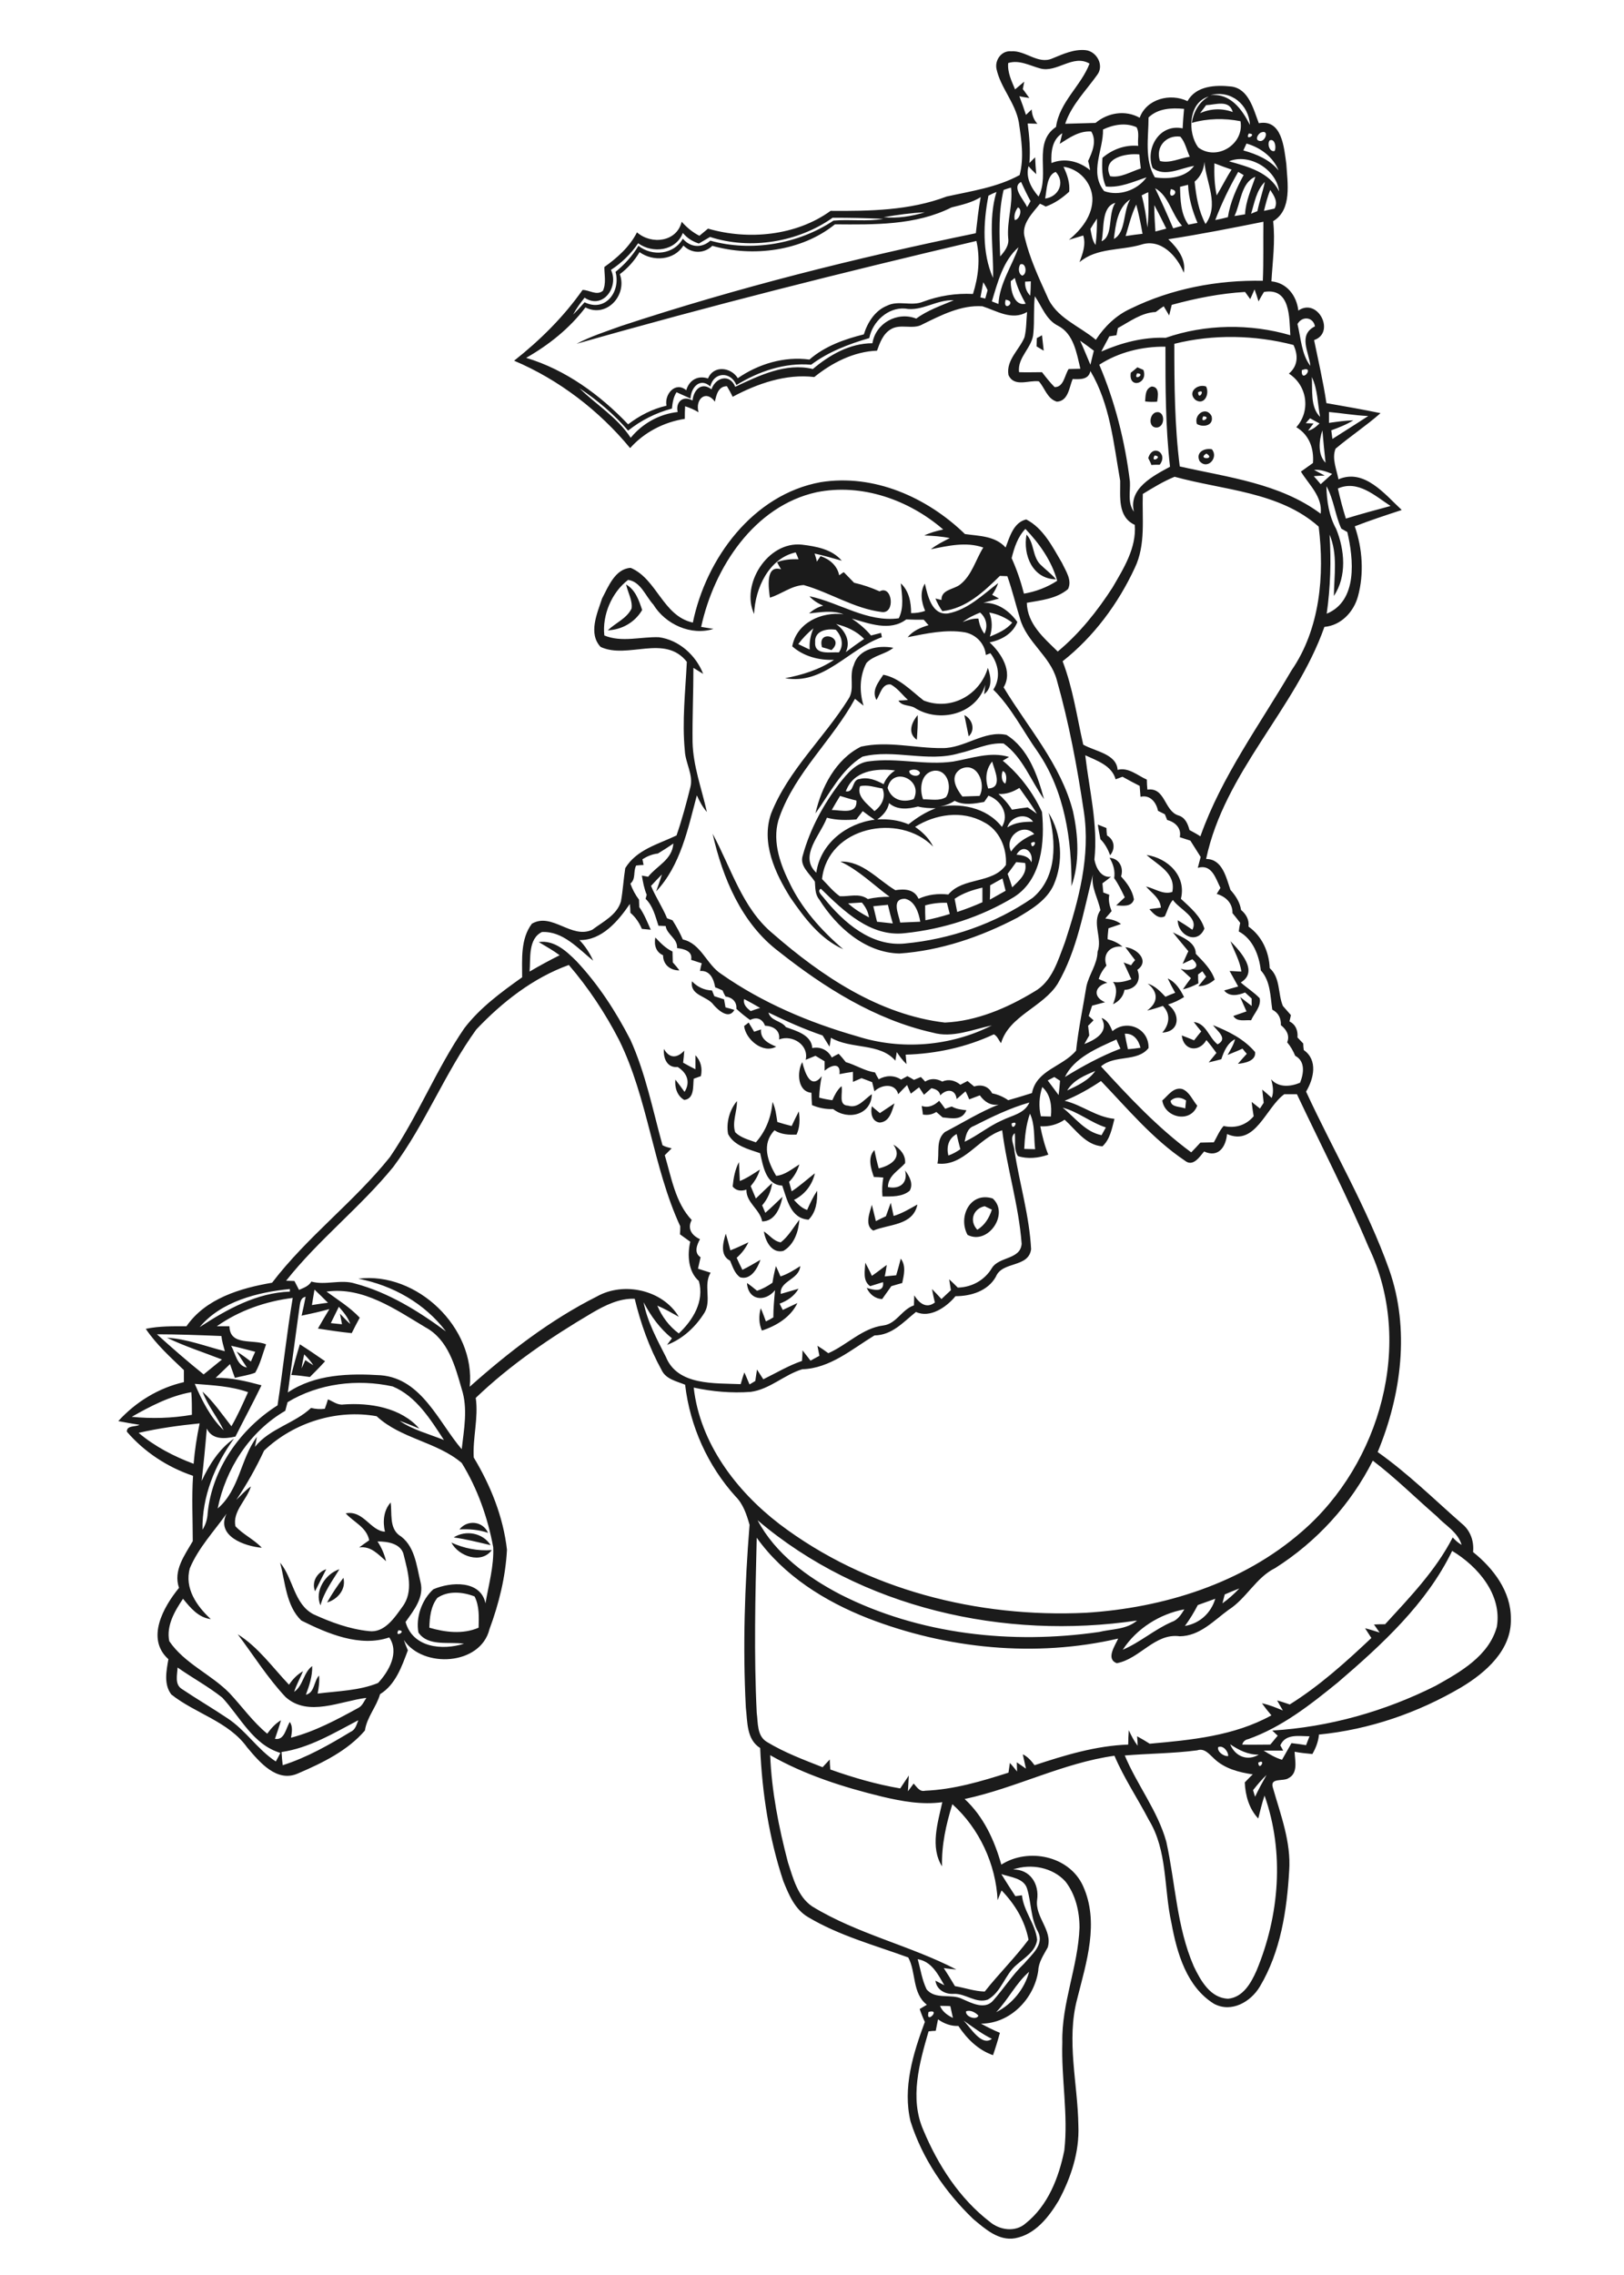 <?xml version="1.0" encoding="utf-8"?>
<!-- Generator: Adobe Illustrator 21.0.2, SVG Export Plug-In . SVG Version: 6.00 Build 0)  -->
<svg version="1.2" baseProfile="tiny" id="Layer_1" xmlns="http://www.w3.org/2000/svg" xmlns:xlink="http://www.w3.org/1999/xlink"
	 x="0px" y="0px" viewBox="0 0 567 794" overflow="scroll" xml:space="preserve">
<path fill="#1B1B1B" d="M114.2,559.3c1.7-3,3.6-5.9,5.7-8.6C120.9,554.7,117.9,558.2,114.2,559.3 M111.9,560.3
	c-2.2-5,1.7-11,6.6-12.6C116,551.8,113.1,555.7,111.9,560.3 M110,555.4c-1.3-3.3,0.7-6.6,3.9-7.7C112.6,550.2,111.3,552.8,110,555.4
	 M157.6,538.4c4.4,2,9.2,3,14.1,2.6C168.1,546,160.1,543.2,157.6,538.4 M158.4,536.6c4.2-2.7,10.2-1.6,12.9,2.7
	C167,538.3,162.8,537.2,158.4,536.6 M160.4,533.8c2.8-3.5,8.2-2.9,10,1.2C167.2,533.9,163.8,533.6,160.4,533.8 M106.2,472.7
	c-0.3,1.6-0.7,3.2-0.9,4.9c0.3-0.7,1-2.2,1.3-2.9c0.7,0.5,2.1,1.4,2.8,1.8C108.5,475.1,107.3,473.8,106.2,472.7 M101.7,479.9
	c0.9-3.6,1.9-7.2,3-10.7c3,1.9,5.9,3.9,8.8,5.9c-1.7,1.9-3.5,3.7-5.3,5.5C106,480.3,103.9,480,101.7,479.9 M272.5,445.5
	c2.5-0.8,4.7-2.2,6.9-3.6c-0.4,4.8-7.3,5.1-6.8,9.7c2.1-0.6,4.1-1.2,6.2-1.8c-1.5,2.6-3.9,4.2-6.6,5.2c0.3,0.6,0.8,1.7,1.1,2.2
	c1.7-0.8,3.4-1.6,5.1-2.4c-2.3,4.9-7.4,8-12.4,9.6c-1.1-2.5-1.1-5.2-0.4-7.8c0.7,1.5,1.2,3,1.8,4.6c0.9-0.4,1.8-0.9,2.6-1.4
	c0-3.2,0.3-6.4,0.6-9.5c-3.5,4.3-9.4,3.6-9.8-2.5c1.2,0.8,2.4,1.8,3.5,2.7c1.9-0.6,3.7-1.6,5.4-2.8c0.3-2,0.7-3.9,1.2-5.8
	C271.3,442.7,272.1,444.5,272.5,445.5 M314.5,439.3c1.9,2.5,1.1,5.7,0.5,8.5c-1.3,0.4-2.6,0.7-3.8,1.1c-1.1,1.5-2.1,3-3.2,4.5
	c-2.5-0.1-4.4-1.7-5.4-3.9c2.2,0.7,6.2,1.8,5.7-2c-1.5,0.5-3,0.9-4.5,1.4c-2.7-1.9-1.8-5.4-1.7-8.2c0.8,1.5,1.6,3,2.3,4.6
	c1.8-1.2,3.5-2.6,5.2-3.8c-0.2,1.3-0.4,2.7-0.7,4c1.3-0.1,2.6-0.3,4-0.4C313.5,443.1,314,441.2,314.5,439.3 M254.9,440
	c-3.6-1.8-2.5-6.3-1.5-9.4c0.6,1.9,1.1,3.9,1.6,5.8c2.1-0.8,4.2-1.8,6.3-2.8c-1,2.1-2.4,3.9-4.1,5.4c0.6,1.4,1.3,2.8,2,4.2
	c2.1-1,4.2-2.3,6.3-3.5c-1,3-3.4,7.2-7.1,6.1C256.5,444.5,255.8,442.1,254.9,440 M272.6,433.6c2.7-2.1,4.4-5.2,6.5-7.9
	c-0.3,4.1-1.8,8.7-5.6,10.9c-4.1,1-6.3-3.5-6.8-6.8C268.6,431,270.2,433.3,272.6,433.6 M309.3,424.5c0.6-1.6,1.1-3.1,1.7-4.7
	c0.3,1.5,0.7,3,1,4.6c3-0.9,5.6-2.5,8.3-4c-1.5,7.4-9.9,6.8-15.4,9.1c-3.1-1.7-1.3-6.2-0.5-9c0.5,1.9,0.9,3.8,1.4,5.7
	C307,425.6,308.2,425,309.3,424.5 M341.2,429.2c2.6-1.5,4.2-4.2,5.1-7c-0.6-0.3-1.9-0.9-2.5-1.2
	C339.8,421.8,338.3,426.1,341.2,429.2 M337.8,431c-3.4-6.3,0.9-15.2,8.8-12.7C352.5,423.6,345,434.7,337.8,431 M255.8,414.1
	c0.3-2.9,0.8-5.9,2.2-8.5c0.1,2.2,0.2,4.4,0.3,6.6c2.5-1,4.7-2.5,7-4c-0.6,2.2-1.8,4.1-3.2,5.8c0.6,1.4,1.2,2.9,1.8,4.3
	c1.9-1.8,3.8-3.7,5.7-5.4c-0.4,2.9-1.6,5.6-3.5,7.8c0.4,0.9,0.7,1.7,1.1,2.6c2.1-1.8,4-3.7,6-5.6c-0.7,3.7-2.6,8.6-7.1,8.6
	c-0.8-4.3-5.6-6.5-5.5-11.1C258.9,415.8,257,415.7,255.8,414.1 M311.9,399.5c2.3,1.3,4.4,3.7,4.1,6.5c-2.3,2.6-5.9,4.3-6,8.3
	c4.1,0.9,7.1-1.4,6-5.8c1.5,2,3,4.7,1.6,7.1c-2.6,2.2-6.3,2-9.5,2c-0.2-2.2-0.1-4.4,0.3-6.6c-1.1-0.1-2.2-0.2-3.3-0.2
	c-1-2.9-2.3-6.8,0.2-9.4c0.4,2.1,0.9,4.3,1.5,6.4C311,406.8,315.2,404.1,311.9,399.5 M307.2,388.5c1.7-1.1,3.4-2.3,5.1-3.4
	c-0.9,2.7-1.7,6.5-5.2,6.7c-2.8-0.4-3.2-3.5-2.7-5.7C305,386.7,306.5,387.9,307.2,388.5 M254.2,395.8c-0.7-4,0.5-8.4,3.1-11.5
	c0.1,3.6-1.8,7.4-0.6,10.9c1.9,1.9,4.7,2.6,7.2,3.5c3.5-3.9,5.4-8.9,5.8-14.1c1.1,2.2,1.3,4.6,1.7,7c1.6,0.5,3.3,1,5,1.4
	c0.8-1.7,1.6-3.4,2.5-5.1c0.4,2.8,0.4,5.6-0.8,8.1c-2.7,0.1-5.4,0-7.7-1.5c-4.6,4.8-2.4,10.9,0.6,15.9c3.1-0.3,5.5-2.4,8.1-4
	c-0.7,2.3-1.9,4.4-3.6,6.1c0.3,1.1,0.6,2.2,0.9,3.3c2.9-1.9,5.4-4.2,8.1-6.3c-0.9,4.1-3.6,7.5-7.3,9.3c1.3,1.4,2.7,2.9,4.6,3.5
	c1-2.3,2.1-4.6,3.5-6.7c0.1,3.6-0.3,7.4-3,10.1c-6.3-0.4-7.5-7.1-9.2-11.9c-5.7-0.2-6.7-6.9-7.7-11.3
	C261.3,401.1,256.3,399.9,254.2,395.8 M321.8,386c2.4,0.8,4.4-0.2,6.1-1.8c0.7,0.9,1.4,1.8,2.1,2.8c0.8-0.3,1.6-0.6,2.3-0.8
	c1.6,0.9,3.3,1.1,5.1,1.3c-1.5,3.7-5.1,2.8-8.3,2.5c-0.7-0.6-1.5-1.3-2.2-1.9c-1.4,0.9-3,1.2-4.7,0.9
	C322.2,388.3,321.9,386.8,321.8,386 M408.7,384.2c0.2,2.4,3.4,1.9,5.1,2.7c0.1-0.7,0.2-2.1,0.3-2.8
	C412.4,382.9,410.3,382.7,408.7,384.2 M405.8,384.1c2-1.7,3.9-4.8,7-4c2.5,1,3.5,3.8,5.2,5.8C415.7,392.1,406.7,390.2,405.8,384.1
	 M283.3,381.4c-4.9-0.4-5.1-7.3-3.2-10.7c0.9,3.6,2.9,9.9,6.8,4.9c-0.5,2.4-0.8,5-0.9,7.5c1.5,0.4,3,0.7,4.6,0.9
	c0.8-1.8,1.7-3.6,3.2-4.9c0.6,2.2-1.3,6.7,2.3,6.8c3.5,1.1,5.7-2.3,8.3-4c-0.2,7.3-8.4,9.2-13.5,5.2c-2.5,0.1-5.1-0.4-7.4-1.4
	C283.4,384.2,283.3,382.8,283.3,381.4 M231.8,366.1c1.9,3.4,4.6,3.3,7.1,0.6c-0.1,1.4-0.2,2.8-0.4,4.2c1.4,0.8,2.9,1.6,4.3,2.3
	c0-1.6,0-3.3,0-4.9c1.9,2,2.5,4.6,1.9,7.3c-0.6,0.2-1.9,0.7-2.5,0.9c-0.3,2.6,0.3,7-3.3,7.4c-2.5-1.4-3.4-4.4-3.1-7.1
	c1.1,1.4,2.2,2.9,3.2,4.3c2.2-3.5,0.8-6.7-2.4-8.7C232.9,372.8,231.5,369.3,231.8,366.1 M416.8,356.7c4.4,0.5,5.2,5.4,8.3,7.8
	c3.8-2-0.1-4.6-1.6-6.7c5.5,2.2,10.8,4.8,14.7,9.4c0.4,3.1-3.7,3.9-6,4.1c1-1.2,2.1-2.4,3.1-3.5c-0.4-0.4-1.1-1.3-1.5-1.8
	c-1.7,0.8-3.5,1.5-5.2,2.2c1-1.8,2.1-3.5,2.6-5.5c-2.7,1.4-3.9,4.3-4.8,7c-1.5,0.4-3,0.8-4.4,1.1c0.9-1.1,1.8-2.2,2.7-3.3
	c-1.1-1.5-2.3-3.1-3.5-4.5c-2.5,4.4-8,3.8-8.6-1.6c1.4,0.5,2.8,1.1,4.3,1.7c0.8-1,1.6-2.1,2.5-3.1
	C418.5,358.9,417.6,357.8,416.8,356.7 M259.8,358.1c0.4-0.3,1.2-0.9,1.6-1.2c0.6,1.1,1.3,2.1,1.9,3.2c0.8-0.3,1.6-0.5,2.4-0.8
	c-0.3,3.4,2.6,4.9,5.3,6C266.3,367.9,260.3,362.7,259.8,358.1 M241.6,342.5c1.9,2,4.3,3.1,7,3.2c0.2,0.5,0.6,1.5,0.8,2
	c1.1,0.4,2.3,0.7,3.4,1.1c0.1,0.7,0.4,2.1,0.5,2.8c0.8,0.2,2.3,0.6,3.1,0.9c-1.9,3.4-5.5,0.2-7.2-1.7
	C246.9,347.5,240.8,347.6,241.6,342.5 M407.7,341.5c2.8,1.3,4.4,3.9,5.7,6.5c-1.8,1.1-3.6,2-5.6,2.6c4.3,3.1,4.3,9.5-2,9.8
	c2.5-2.8,3-6.5,0.2-9.3c-1.8,0.6-3.6,1.2-5.5,1.6c3.9-2.8,4-6.4,0.2-9.4c2.6,0.8,4.4,2.7,6.2,4.6c1.1-0.5,2.3-1,3.4-1.4
	C409.4,344.9,408.5,343.2,407.7,341.5 M392.9,330.6c3.9,0.3,8.7,4.7,4.2,7.9c1.5,3.7-0.6,6.8-4.5,7c-0.4,2.3-1.9,4-4,5
	c1-2.6,1.8-5.4,0-7.8c2.2,0.4,4.4-0.2,6.4-0.9c-0.9-2-1.8-3.9-2.7-5.9c0.6,0.3,1.9,0.7,2.6,1c0.3-0.5,1-1.4,1.4-1.8
	C395.1,333.5,394,332.1,392.9,330.6 M429.6,328.5c3.4,3.5,10,10.6,3.6,14.4c2.1,1.9,4.6,3.4,6.6,5.5c0.6,2.9-1.9,5.2-3,7.7
	c-2.1-0.2-4.9,0.7-6.2-1.5c1.5-0.5,3.1-1.1,4.6-1.6c-0.8-1.7-1.5-3.4-2.2-5c1.3,1,2.7,2.1,4,3.1c0-0.6,0-2,0-2.6
	c-0.8-0.7-1.5-1.4-2.3-2.1c-2.4,1-5.5,1.6-7.3-0.7c1.6-0.5,3.2-0.9,4.9-1.4c-1-1.8-2-3.6-3-5.4c1,0,3.1,0.2,4.1,0.2
	C432.9,335.3,430.9,332,429.6,328.5 M228.8,327.2c1.8,1.9,3.6,3.8,6,4.9c0,1.3,0.1,2.6,0.1,3.8c0.8,0.9,1.6,1.8,2.3,2.8
	c-3.2,0-5.7-2-5.7-5.3C229,332.3,228.3,329.8,228.8,327.2 M409.5,325.4c3.1,1.7,8,3.3,8,7.5c2.6,2.7,5.4,5.4,6.6,9
	c-1.6,1.4-3.5,2.3-5.7,2.3c0.9-1.1,1.8-2.2,2.7-3.3c-0.3-0.5-1-1.4-1.3-1.9c-0.4,0.3-1.1,0.8-1.5,1.1c0,1,0,2,0.1,3.1
	c-1.7,0.9-3.5,1.7-5.4,2.1c0.9-1.3,1.8-2.6,2.8-3.9c-1.2-1.1-2.4-2.2-3.6-3.3c3,1.1,7.9-0.1,4.1-3.3c-1.1,0.5-2.3,1.1-3.4,1.6
	c0.7-1.5,1.3-3,2-4.4C413.1,329.8,411.2,327.6,409.5,325.4 M387.4,299.4c3.4,0.2,5,3.5,4,6.5c2.1,2.3,4,4.9,4.5,8
	c-0.8,2.8-4,2.2-6.2,2.1c1-0.9,2-1.9,3-2.8c-1.1-2.3-2.2-4.6-3.7-6.7C389.4,304,388.7,301.6,387.4,299.4 M400.3,298.4
	c7.4,1.1,14,7.3,12,15.3c3.2,3,6.9,6,8.2,10.4c-2.4,5.8-9.3,2.4-9.3-2.9c1.7,1,3.4,2.1,5.1,3.3c2.3-4.3-4.6-7.2-6.8-10.4
	c-1.4,1.6-1.9,3.8-2.8,5.7c-2.2,1.2-4.1-1-5.4-2.5c1-0.1,3-0.4,4-0.5c-0.2-3.3-3.2-5.1-5.2-7.4c3.1,0.7,6,3,9.2,1.9
	C410.6,304.7,404.3,302,400.3,298.4 M383.3,287.8c1,0.4,2,0.8,3,1.2c0,0.7,0.1,2,0.2,2.6c2.6,1.5,3,4.6,1.1,6.9
	c-0.8-2.1-1.8-4-3.4-5.6C383.9,291.2,383.5,289.5,383.3,287.8 M304.9,316.3c0.4,1.8,0.9,3.6,1.3,5.4c1.8,0.2,3.6,0.4,5.5,0.6
	c-0.6-2.1-1.2-4.3-1.7-6.5C308.3,316,306.6,316.1,304.9,316.3 M323,316c0,1.7,0,3.4,0.1,5.2c2.9-0.6,5.7-1.3,8.5-2.2
	c-0.3-1.3-0.7-2.6-1-3.9C328.1,315,325.5,315.3,323,316 M296.1,315.3c2.2,2,4.7,3.5,7.3,4.9c-0.3-2-1.2-3.7-2.5-5.2
	C299.3,315.1,297.7,315.2,296.1,315.3 M314.3,322c2.3-0.1,4.6-0.2,7-0.3c-0.5-3.1-1.9-7.3-5.3-8C311,313.6,313.8,319.2,314.3,322
	 M333.3,313.7c0.3,1.5,0.6,3,0.9,4.6c3-1,5.9-2.1,8.8-3.4c0-1.7,0-3.4,0-5.1C339.6,310.6,336.2,311.7,333.3,313.7 M345.7,309
	c0,1.7,0,3.3-0.1,5c1.8-1,3.7-2.1,5.5-3.1c-0.4-1.4-0.7-2.9-1.1-4.3C348.5,307.4,347.1,308.2,345.7,309 M351.8,305
	c0.6,1.6,1.1,3.1,1.6,4.7c2.3-2.3,5.4-4.7,4.5-8.5c-0.8-0.1-2.3-0.2-3.1-0.3C353.9,302.2,352.8,303.6,351.8,305 M354.9,298.3
	c2.1,0.2,4.3,0.5,5.2,2.7C361,297.2,357.2,294.2,354.9,298.3 M360,294.2C360.1,297.5,363,292.6,360,294.2 M353,297.2
	c2-2.9,4.9-4.8,8.1-6.1C357.2,286.9,350.5,292.1,353,297.2 M351.7,288.8c2.7-1.8,5.8-2,9-2C358.3,283.4,352.8,284.9,351.7,288.8
	 M319.5,288.6c2.6,1.8,4.9,4,6.3,6.9c-11.9-12.1-36.8-6.9-38.8,11.3c2,2,3.8,4.3,6.2,6c3.3,0.2,6.8-1.2,9.8,1c2.5-0.6,5-0.8,7.6-0.8
	c-5.7-4.2-10.8-9.3-17.2-12.3c7.8-0.2,13,6.3,19.2,10c3.2-0.5,6.6-0.4,8.1,3c3.3-1.5,6.8-1.9,10.4-1.5c5.2-6.2,15.4-3.6,20.1-10.3
	c0.4-5.9-2.3-12.3-7.8-15C335.8,282.7,326.5,284.2,319.5,288.6 M301.2,283.1c-0.7,1-1.5,1.9-2.2,2.9c-3.5,0.3-7,0.3-10.3-0.6
	c-2.2,6-9.9,13.4-3.7,19.2c1.4-10.2,10.6-17.3,20.4-18.5C303.9,285.1,302.5,284.1,301.2,283.1 M310.4,280.3
	c-0.5,2.5-2.1,4.3-4.1,5.7c3.7-0.2,7.4,0.2,10.9,1.7c2.9-2.3,6-4.3,9.5-5.6c-2.1,0-4.2-0.1-6.2-0.6
	C317.1,282.4,313.2,282.8,310.4,280.3 M343.6,279.9c-3.4,0.6-7.1,1.3-10.3-0.4c-1.9,1.3-4.2,1.9-6.5,2.3c8.2-1.8,17.6-0.1,23,6.8
	c2.7-4.3-0.3-9.3-4.7-10.9C344.8,278.2,344,279.4,343.6,279.9 M293.3,277.8c-1,1.6-2,3.3-2.9,4.9c3.2,0,9,1.8,8.6-3.3
	C297.2,279,295.3,278.4,293.3,277.8 M348.6,277.1c1.8,1.6,3.4,3.4,4.7,5.5c1.8-0.3,3.7-0.6,5.5-0.8c0.8,0.5,2.4,1.6,3.2,2.2
	c-1.8-3.1-4-6-6.1-9C353.7,276.4,351.2,277.3,348.6,277.1 M300.3,274.4c-1.4,3.6,2.8,6.4,5,8.7c2.5-1.8,4.1-4.9,2.8-7.9
	C305.5,274.8,302.9,273.8,300.3,274.4 M309.9,275c1.3,4.1,5.2,5.3,9.1,3.9C322.5,272.1,311.6,267.3,309.9,275 M350.1,269.1
	c-0.6,1.3-0.5,3.8,0.9,4.4C351.5,272.3,351.6,269.6,350.1,269.1 M331.3,269.3C331.8,269.8,331.8,269.8,331.3,269.3 M322.3,279
	c2.6-0.1,5.7,0.7,8-0.8c2.2-3.2,0.7-9.7-4.2-9.2C321.5,269.7,320.9,275.4,322.3,279 M317.5,269c-0.4,1.7,3.4,2.6,3.7,0.7
	C320.6,268.4,318.6,268.4,317.5,269 M295.3,276.2c3.1,0.5,2-4.1,4.8-4.3c2.9-0.8,5.8,0.4,8.4,1.8c0.8-2,2.2-3.6,4-4.8
	C305.8,268.1,298,268.9,295.3,276.2 M335.4,268.4c-4,2.5-1.6,6.8,0.6,9.6c2-0.1,4-0.1,6-0.2C344.4,273.5,341.1,265.6,335.4,268.4
	 M345,275.2c5.3-0.2,2.2-6.4,1.4-9.4C344.2,268.5,343.9,271.9,345,275.2 M332.8,265.8c6.4-1.1,13-3.6,19.5-1.6
	c-0.5,0.3-1.7,1-2.2,1.3c5.8,4.8,10.5,11,13.7,17.9c1,10.4,0,23.5-9.8,29.7c-11.5,7-24.7,11.2-38.1,12.6c-12,1.4-21.4-7.8-29.3-15.5
	c-1.6,0.8,0.5,2.4,1.1,3.3c6.9,8.5,16.5,17,28.3,15.8c15.8-1.5,31.5-6.9,44.5-15.9c8.7-7.2,8.3-19.7,5.6-29.7
	c4.6,7.4,5.3,17.1,1.8,25.1c-2.4,5.4-7.8,8.6-12.7,11.5c-12.8,6.7-26.8,11.5-41.2,12.5c-12-0.3-21.9-9.2-28-18.9
	c-1.5-1.8-1.3-4.1-1.5-6.2c-1.8-2.8-5.5-5.5-4.2-9.2c2.5-9.1,7.1-17.6,12.8-25.1c2.7-3.4,5.8-7.3,10.5-7.7
	C313.4,264.4,323.1,267.2,332.8,265.8 M329,261.1c7.8,0.1,14.6-6.3,22.4-4.6c7.6,4.7,10.9,14.2,13.1,22.4
	c-4.6-6.4-7.4-14.6-14.1-19.4c-5.3-0.4-10.4,2.3-15.5,3.4c-11.1,3.3-22.8-1.6-33.8,1.2c-7.5,4.6-11.4,12.9-16.4,19.8
	c2.1-9.2,7.1-18.9,15.9-23.3C310,258.5,319.6,261.2,329,261.1 M320.1,258.2c-3.3-2.3-1.9-6,0.3-8.6
	C320.5,252.5,320.3,255.3,320.1,258.2 M336.7,249.6c2.7,1.3,4,5.1,1.5,7.4C337.7,254.5,337.2,252,336.7,249.6 M322.5,244.5
	c9.5,3.7,19.6-1.9,22.4-11.4c1.1,3.1,1.7,6.9-1.3,9.2c0.1-0.8,0.3-2.5,0.4-3.3c-3.1,10.4-16.2,13.5-24.7,8c-1.8-1-4.5-0.5-5.6-2.5
	c0.8,0,2.5-0.1,3.3-0.2c-2-1.8-3.6-4.1-6-5.4c-3.1-0.4-3.7,3.5-5,5.4c-1.8-3.3,0.7-6.2,2.4-8.8C314,236.6,318,241,322.5,244.5
	 M298.1,232.1c1.7-5.8,8.7-7,13.8-6c-2.8,2.3-6.9,2.6-9.4,5.3c-2.4,4.6-2.5,10-1,14.9c-1-0.8-2-1.6-3-2.4
	c-7.8,14.3-20.7,25.6-26.3,41.1c-2.8,7.5-0.2,15.7,3.2,22.6c4.3,9.3,11.3,17.1,19,23.7c-8.1-3.6-13.6-11-18.5-18.1
	c-5.3-8.5-10.2-19-6.7-29.2c6-15.2,18.5-26.4,27-40C298.6,240.5,296.3,236,298.1,232.1 M287,225.9c-1.9-6.6,8.4-3.5,3.3,1
	C289.5,226.6,287.8,226.1,287,225.9 M218.6,204c3.3,1.9,4.5,5.6,5.6,8.9c-2.5,4.3-7.1,6.9-12,7.1c2.7-2.6,6.6-4.1,8.3-7.6
	C220.9,209.6,219.2,206.8,218.6,204 M284.6,224.2c-0.3,4.6,5.3,3.3,8.3,3.5c1.8-2.6,1-5.7-1.1-7.9
	C288.6,219.3,284.3,220.2,284.6,224.2 M278.7,224.8c1.3,0.6,2.6,1.3,4,1.9c-0.2-2.6,0.3-5.1,1.3-7.4
	C282,220.9,280.2,222.8,278.7,224.8 M291.9,217.8c3.2,2.2,5.2,6.1,3.4,9.8c2.1-1.6,4.2-3.1,6.4-4.6
	C299,220.2,295.5,218.7,291.9,217.8 M345.4,213.8c1.1,2.7,1.1,5.6,0.2,8.4c2.8-1.2,5.8-2.4,7.8-4.9
	C351,215.5,348.3,214.3,345.4,213.8 M336.1,217.1c1.8-0.7,3.6-1.3,5.5-1.2c0.3,1.9,0.9,3.7,2.1,5.3c1.3-2.6,0.7-5.5-1.5-7.4
	C340,214.7,337.9,215.7,336.1,217.1 M331,214.1c6.9-1.3,12.1-6.5,17.5-10.6c-0.5,1.5-1.2,2.8-2.1,4.1c0.6,0.3,1.8,1,2.4,1.3
	c-1.8,0.5-3.6,1-5.5,1.5c5-0.2,9.1,2.8,11.9,6.7c-1.6,4.1-5.6,6.3-9.7,7.1c4.1,3.8,8.2,10.2,4.9,15.7c8.5,14.1,20,26.9,24.2,43.2
	c1.9,8.6,2.4,17.9-0.5,26.2c0.1-16.3-2.4-33.2-11.8-46.9c-5.1-7.2-9.2-15.5-15.5-21.7c2.7-4.1,1.8-9-1-12.7
	c-0.4,0.1-1.2,0.5-1.6,0.6c-0.4-4-3.4-7.1-7.3-7.9c-6.7-1.1-13.4,0.4-20,1.7c1.9-2.3,4.6-3.4,7.3-4.2c-0.6-0.6-1.1-1.3-1.7-1.9
	c-2,0-4.1,0-6.1-0.1c-5.7,4.3-13,1.4-19-0.3c2.5,1.7,4.8,3.6,6.7,5.9c1.1-0.3,2.3-0.6,3.5-0.9c0.1,0.4,0.2,1.1,0.3,1.5
	c-11.5,4-20.3,16.8-33.8,14.3c6-1.1,12-3,17.1-6.4c-5.3,0.2-10.6-1.2-14.6-4.7c1.5-8.2,10.2-12.2,17.9-11.2c-3.9-1.5-8-0.7-12-0.3
	c1.4-1.3,3-2.2,4.9-2.7c-1.8-0.8-3.5-1.8-4.8-3.3c10.5,2.2,20.1,9.2,31.2,7.7c1.9-3.9,1.1-8.1,0.7-12.2c2.9,2.7,3.6,6.6,3.6,10.4
	c1.7,0,3.3-0.2,4.9-0.8c-1.3-3-1.9-6.6-0.1-9.5C323.9,207.9,325.3,214.8,331,214.1 M263.3,214.3c-4.8-10.2,4.7-25.5,16.7-24.2
	c5,0.6,10.5,1.6,13.9,5.6c-3.2-0.9-6.3-1.8-9.5-2.5c0.3,0.9,0.6,1.8,0.8,2.8c0.3-0.5,1-1.4,1.3-1.9c3.2,1.1,5.8,3.3,6.5,6.7
	c0.4-0.3,1.2-0.9,1.6-1.1c1.2,1.2,2.4,2.5,3.6,3.7c3.1,0.7,6,1.7,8.9,3c4.5-2.4,5.6,8,0.7,7.2c-9.6-1.2-18-6.8-27.2-9.4
	c-4.3,0.2-7.8,3.2-11.8,4.4c-0.4-3.2-1.7-11.6,3.9-9.9c-0.5-0.8-1-1.7-1.4-2.5c2.4-0.9,5-1.1,7.5-1c-0.3-0.8-0.6-1.6-1-2.4
	C268.4,194.9,263.6,205.4,263.3,214.3 M358.4,186.6c2.7,2.8,2,7.4,4.7,10.3c1.8,1.8,3.9,3.3,5.6,5.3
	C360.5,202.1,357.1,193.7,358.4,186.6 M421.2,158.3C417.7,160.4,424.7,160.5,421.2,158.3 M418.8,160.9c-1.4-3,1.6-4.6,4.3-4.1
	C425.6,159.7,421.5,164.2,418.8,160.9 M403.1,159C401.5,162,406.4,159.2,403.1,159 M400.9,159.9c1.5-5.2,7.1-1.7,4,2.3
	c-0.7,0-2.2,0-2.9,0.1C401.8,161.6,401.2,160.5,400.9,159.9 M420.1,145.3C418.6,148.3,423.4,145.4,420.1,145.3 M417.9,148
	c-1.2-3.3,3.2-6.4,5.1-2.8C423.9,148.5,420.2,149.3,417.9,148 M403.3,144c3.5-1.2,3.7,4.9,0.7,5.2C401,149.5,401.1,145,403.3,144
	 M418.3,136.9C418.4,140.2,421.2,135.4,418.3,136.9 M417.4,139.6c-3-2.6,0.6-5.8,3.7-4.7C422.4,137.5,420.5,141.6,417.4,139.6
	 M399.8,140.1c0.2-2,0-4.4,2.3-5.2c2.8,0.1,2.2,3.4,1.9,5.3C402.6,140.3,401.2,140.3,399.8,140.1 M397,130.3
	C395.5,133.3,400.3,130.4,397,130.3 M397.1,128.2c0.5,0.2,1.6,0.7,2.1,0.9c1.8,4.9-5.3,6.8-4.4,1
	C395.6,129.5,396.3,128.9,397.1,128.2 M362,118c0.5-0.3,1.4-0.7,1.8-1c0.2,1.8,0.4,3.6,0.6,5.4c-0.6-0.4-1.9-1.1-2.5-1.5
	C361.9,120.2,362,118.7,362,118 M336.4,705.2c2.4,2.4,6.3,9.2,9.9,6.4C342.8,709.9,339.7,707.5,336.4,705.2 M337.3,702
	c-0.4,1.8,3.6,3.3,4.3,1.5C340.6,702.4,338.8,701.4,337.3,702 M324.2,702.2C323,706.9,328.8,701,324.2,702.2 M328.2,700.1
	c0.8,2,2.6,3.3,4.5,4.2c-0.3-1.4-0.6-2.8-0.9-4.1C330.9,700.1,329.1,700.1,328.2,700.1 M347.8,702.3c5.6-2.8,9.9-8.1,11.5-14.1
	C354.7,692.2,352,697.9,347.8,702.3 M349.6,654.1c1.6,2.6,3.2,5.1,4.9,7.7c0.8-0.1,1.5-0.2,2.3-0.3c0.6,5.6,4.7,10,5.3,15.5
	c-0.5,4.1-4.4,6.3-7.2,8.8c-4.1,3.4-5.2,9.4-10,12.1c-4.1,1.5-7.8-2.2-11.9-2c-3,0.2-6-1.4-6.4-4.6c0.8,0.4,2.3,1.2,3.1,1.6
	c-2.2-3.8-4.4-8.3-9.3-9.1c1,3.5,1.5,7.2,3.1,10.5c3.1,3.8,8.6,1.4,12.5,3.4c3.2,1.4,7.7,3.8,10.6,0.7c3.8-4.2,6.8-9.1,11-13.1
	c2.6-3.1,7.1-6.6,4.8-11.1c-2.6-4.7-2.3-10.1-3.8-15C357.5,655.5,352.8,655.2,349.6,654.1 M353.7,652.5c6-0.1,9.2,5.1,8.4,10.6
	c-0.8,6.1,5.5,10.6,3.7,16.6c-1.4,2.6-3.2,5.1-3.3,8.1c-1.4,9.8-9.8,18.5-20,18.5c2.2,1.2,4.4,2.3,6.6,3.2c-0.7,2.6-1.5,5.2-2.4,7.8
	c-5.2-1.8-9.1-5.7-12.1-10.2c-2.6,0.1-5-0.8-7.1-2.3c-0.3,1.3-0.5,2.7-0.8,4c-0.6,0-1.9,0.1-2.5,0.2c-3.2,11-6.7,23.4-1.8,34.5
	c5.1,12.2,12.6,23.8,23.1,31.9c3.5,3,9,3.8,12.6,0.6c7.8-6.2,11.6-16,13.5-25.5c1.4-12.5-1.1-25.1-0.7-37.7c-0.3-13.6,5.5-26.4,6-40
	c0-5.7-1.4-11.6-4.9-16.1C367.6,651.8,360,650.3,353.7,652.5 M437.5,624.8c0.2,0.6,0.5,1.8,0.7,2.3c1.2-2.6,2.6-5.1,4-7.6
	C440.5,621.1,439,622.9,437.5,624.8 M439.3,615.2C439.5,618.5,442.3,613.6,439.3,615.2 M268.9,612.6c0.5,12.6,3,25.2,6.2,37.4
	c1.8,5.5,3.4,12,8.5,15.4c15.7,9.6,34.1,13.6,50.3,22c-1.1-0.1-3.3-0.3-4.4-0.5c1.3,2,2.6,4.1,3.9,6.3c3.5,0.6,6.8,1.8,10.4,1.9
	c4.9-6.2,10.6-11.8,15.3-18.1c-1.3-6.7-4.7-12.3-9.4-17.2c-0.4,0.8-1,2.5-1.4,3.4c-0.6-12.5-6.4-25.1-15.8-33.5
	c-2.2,7.1-3.8,14.3-3.6,21.7c-4.2-6.7-1.5-15.2,0.1-22.4c-7,1-14.1-0.3-20.9-1.9C294.5,623.8,281,619.5,268.9,612.6 M392.7,612.7
	c4.3,10.3,11.5,19.3,14.5,30.1c3.2,14.5,3.6,29.7,9.6,43.5c2.4,5,5.8,11.1,12,11.3c5.2-0.5,8-5.5,9.9-9.8c8-19.2,9.8-41.3,2.8-61.1
	c-0.9,2.6-1.5,5.3-2.2,8c-3.2-3.4-4.5-8-4.7-12.6c0.9-0.9,1.8-1.9,2.8-2.8c-4.8-0.7-9.8-2-13.4-5.4c-1.7-1.5-3.4-3.9-6-3
	C409.7,612,401.2,612,392.7,612.7 M425.3,609.8c-0.4,1.6,2,3.3,3.5,3.1C428.9,611.3,427,609,425.3,609.8 M429.5,608.8
	c1.7,4.2,6,6,10,3.6C435.7,612.5,432.5,610.8,429.5,608.8 M447,609.2c0.3,0.4,0.7,1.3,1,1.8c-2.3,0-4.5,0-6.8,0
	c2,1.3,4.1,2.5,6.4,3.2c1.1-1.9,2.2-3.9,3.3-5.8c1.7,0.2,3.4,0.4,5.1,0.7c0.4-1,0.8-2.1,1.2-3.1C453.5,606,448.8,605,447,609.2
	 M98.3,611.5c0.1,1.5,0.2,3.1,0.4,4.6c8.5-2.7,16.2-7.1,23.8-11.7c1.6-0.7,2-2.5,2.6-4C116.5,604.9,108,610.1,98.3,611.5 M62,582
	c-0.1,2.5-1.1,5.9,1.5,7.5c5.2,3.5,10.7,6.7,15.9,10.2c6.4,4.2,10.5,10.9,16.9,15.1c0.4-0.7,1.2-2.2,1.6-3
	c-9.5-2.8-14-12.5-20.3-19.3C72.7,588.6,67.1,585.6,62,582 M139.1,569C137.5,571.9,142.4,569.1,139.1,569 M392,575.8
	c6.1-2.6,11.1-7.1,17.1-9.7c2.1-0.7,3.3-2.6,4.4-4.4C404.9,563.3,396.8,568.4,392,575.8 M418.2,560.2c-1.3,2.5-2.8,5-4.5,7.3
	c5.2-0.9,9.1-4.5,10.6-9.5C422.3,558.7,420.2,559.5,418.2,560.2 M152.7,557.7c-2.3,2.9-2.7,6.8-2.8,10.4c5.5,1.6,11.7,2.4,17.2,0
	c0.1-3.7,0.3-7.5-1.4-10.9C161.6,555.6,156.5,555.1,152.7,557.7 M427.6,556.5c-0.2,0.8-0.6,2.3-0.8,3.1c2.1-1.5,4.1-3.3,5.9-5.2
	C430.9,555.1,429.2,555.8,427.6,556.5 M467.1,587.2c-9.6,7.8-19.5,15.6-31.3,19.8c-1.1,0.2-1.8,0.9-2.1,1.9c3.3,0.1,6.6,0,9.8,0
	c0.9-1,1.7-2.1,2.6-3.1c-0.5-0.5-1.4-1.3-1.9-1.8c19.8-1.2,39.3-6.7,57-15.6c8.6-4.8,18.6-10.4,21.4-20.6
	c1.9-11.2-6.6-21.1-15.6-26.5C498.1,559.7,482.5,574,467.1,587.2 M264.5,530.6c6.2,11.7,17.4,19.9,28.9,25.9
	c27.6,14,59.8,17.5,90.3,13.1c4.5-1.1,9.6-0.8,13.3-4C350.7,572.5,300.6,561.3,264.5,530.6 M479.3,509.8
	c-7.7,15.3-19.6,28.3-34.1,37.5c-6.7,3.3-10,10.6-16.3,14.6c-5.2,3.8-10,9.1-17,9.2c-8.7-1.2-13.9,7.9-22,9.4
	c-3.9-1.5-0.6-6.1,0.5-8.6c-28.9,6.7-59.8,3.6-87.4-7.1c-15-5.9-29.3-14.8-38.8-28.1c-0.5,20.4-1,40.8,0,61.1
	c0.5,3.5,0,8.1,3.6,10.2c6.1,3.7,12.8,6.2,19.4,8.8c0.8-0.9,1.7-1.8,2.5-2.7c0,0.9,0.1,2.6,0.2,3.5c7.9,2.8,16.1,5.2,24.4,6.6
	c1-1.5,2-3,3-4.5c-0.1,1.8-0.2,3.6-0.3,5.5c0.7-0.9,1.3-1.8,2-2.7c1.1,1.2,2.1,3,4,2.5c10-0.4,19.7-3.3,29.1-6.3
	c0.1-0.9,0.4-2.6,0.5-3.4c0.9,1,1.7,2,2.5,3c0-0.8-0.1-2.4-0.1-3.2c1,0.7,2.1,1.4,3.2,2.2c-0.4-1.7-0.7-3.3-1.1-5
	c1.7,0.8,3,2.3,4.1,3.8c10.6-3.5,21.4-6.8,32.7-7.2c0-1.7,0.1-3.3,0.2-5c0.9,1.9,1.8,3.7,3.1,5.4c0-0.8-0.1-2.5-0.2-3.3
	c1.5,0.8,3,1.7,4.4,2.6c14.5-1.3,29.5-2.7,42.5-9.9c-1.2-1.4-2.3-2.8-3.3-4.2c2.5,0.5,4.9,1.5,7.3,2.5c-0.7-1.2-1.4-2.4-2-3.5
	c1.5,0.4,2.9,0.9,4.4,1.4c10.4-6.5,19.6-14.8,28.5-23.2c-0.7-1.1-1.5-2.3-2.2-3.4c1.7,0.4,3.4,1,5.1,1.5c-0.7-0.9-1.3-1.9-2-2.8
	c1.3-0.1,2.6-0.1,3.9-0.1c8.6-9.4,17.7-18.8,23.6-30.3c0.9,1,1.9,1.9,3.1,2.6c-1.3-4.5-5.7-6.8-8.7-10
	C494.2,522.8,487.2,515.8,479.3,509.8 M48.4,500.1c5.7,4.8,12.3,8.2,19.2,10.8c0.4-4.7,1.1-9.4,2.1-14.1
	C62.6,497.5,55.4,498.5,48.4,500.1 M92.2,506.3c-2.8,6-6,11.7-9.7,17.2c1.7-1.6,3.2-3.4,5.1-4.7c-1.4,4.7-6.5,8.7-5.4,13.9
	c2.7,2.9,6.5,4.6,9.2,7.5c-6-0.5-16.1-4.1-12.3-11.9c-4.4,6.2-9.8,11.9-12.8,19c-2,7,2.4,13.3,7.3,17.8c-4.3-0.5-7.1-3.9-9.7-7.1
	c-2.9,4.3-5.9,9.4-4.8,14.8c5.3,7.8,14.5,11.5,21,18.1c4.4,4.7,8.2,10.1,13.2,14.2c1.3-1.8,2.8-3.5,4.8-4.7
	c-0.6,2.2-1.4,4.4-2.1,6.5c3.4,0.6,3.8-3.8,5.2-5.9c1.1,1.7,0.7,3.6,0.4,5.5c8.4-2.2,16-6.3,23.5-10.4c1.4-0.7,2-2.3,2.8-3.5
	c-9.1,1.1-20.3,6.8-28.2-0.3c-6.3-6.7-11.2-14.6-16.7-21.9c7.2,4.5,12.1,11.5,17.9,17.6c1.3-1.9,2.9-3.6,4.9-4.7
	c-1,2.4-2.3,4.7-3.1,7.2c3.2-2.2,3.2-6.7,6.3-9c0.1,3.5-1,6.8-2.2,10c3.1-0.7,2.7-4.7,4.6-6.7c0.2,2.1-0.1,4.2-0.5,6.3
	c7.1-0.9,14.5-1,21.1-3.7c3.8-4.1,7.5-10.6,3.9-15.9c-10.2,3.5-21.5-1.3-30.7-5.9c-5.3-5.1-5.6-13.4-7.4-20.2
	c4.6,5.5,4.8,14.4,11.6,18c6.1,2.8,12.6,5.2,19.4,5.9c5.4,0.7,8.9-4.6,11.7-8.5c4-5.3,1.9-12.2,0.5-17.9c-0.8-4.2-5.7-4.9-9.2-4.9
	c1.4,2.1,2.4,4.4,3,6.9c-2.8-2.4-5.3-5.4-9.4-4.8c1.1-0.8,2.3-1.7,3.5-2.5c-0.9-4.6-5.4-6.3-8.2-9.4c6.2-1.2,8.6,6.1,13.7,6.4
	c-0.8-3.5-0.5-7.4,2-10.2c0.5,3.7-0.5,8.6,2.8,11.3c5.6,3.5,6.2,10.6,7.6,16.4c1.4,5.4-2.3,9.9-5.2,14c2.5,9,12.8,10,20.4,7.6
	c-5.2-0.8-12.5,1.1-15.9-3.9c-1-5.3,1.2-11.5,5.2-15.1c6-2.6,16.5-3.3,18.2,4.9c1.1-6.5,3-13,2.7-19.6c-1.9-10.3-5.5-20.5-11-29.4
	c-8.7-7.4-21.2-8.4-29.7-16.3C117.7,491.8,102.6,496.4,92.2,506.3 M46,494.5c7,0.7,14,0.5,21-0.7c0-2.6,0-5.3-0.2-7.9
	C59.4,487.2,52.5,490.8,46,494.5 M100.4,489.4c-0.3,1-0.5,2-0.8,3c-12.4,7.2-20.8,20.2-23.6,34.1c7.7-6.6,7.9-17.3,13.7-25
	c-0.2,0.9-0.5,2.6-0.7,3.5c5.1-6.4,13.9-8.2,19.6-13.6c1.6,0.4,3.2,0.5,4.8,0.3c0.4-1.1,0.8-2.2,1.1-3.3c1.7,0.7,3.4,2.1,5.4,1.8
	c9.3-0.7,20.1,1.1,26.5,8.4c-2.3-0.9-4.6-1.9-6.9-2.7c4.7,3.2,10.3,4.6,15.5,6.7c-4.7-7.2-9.7-15.3-17.9-18.7
	C124.8,481.2,111.3,482.8,100.4,489.4 M68,483c2.5,5.8,5.5,11.8,10.1,16.2c-2.2-4.6-5.6-8.6-7.4-13.5c3.9,3.6,6.9,8,10.1,12.1
	c2.2-3.8,4-7.9,5.8-11.9C80.7,483.8,74.3,483.5,68,483 M80.7,469.7c1.5,2.6,2,7,5.5,7.6c-1.2-1.8-2.4-3.7-3.6-5.6
	c1.7,1,3.4,2.3,5,3.5c0.5-1.2,1-2.3,1.5-3.4C86.3,471.1,83.5,470.3,80.7,469.7 M54.8,465.7c5.3,4.8,10.7,9.5,16.3,14
	c2.1-1.7,4.3-3.5,6.4-5.2c-6.4-2.5-13-4.6-19.2-7.6c6.9,0.4,13.5,3,20.2,4.7c-0.5-1.8-1-3.5-1.2-5.3C69.8,466,62.3,465.7,54.8,465.7
	 M118.3,456.1c-0.9,1.9-1.9,3.8-2.8,5.7c1,0.1,2.9,0.3,3.9,0.4c-0.2-0.9-0.5-2.8-0.7-3.7c1.2,1.2,2.3,2.5,3.6,3.6
	C121.5,459.8,119.9,457.9,118.3,456.1 M75.7,462.9c1.5,0,3,0,4.4,0c0.2,7,8.2,4.4,12.8,6.3c-1.2,3.3-2,6.8-3.8,9.9
	c-2.3,0.9-4.8,1.2-7.1,1.8c-0.6-1.6-1.1-3.2-1.7-4.8c-1.7,1.6-3.3,3.2-5,4.8c5.5-0.1,10.8,1.2,16,2.6c-2.9,6-6.1,11.9-9.1,17.9
	c-3.7,0.8-8.1,1.2-10-2.8c-0.5,6.1-1.1,12.2-1.8,18.3c2.6-5.6,6.1-11.2,11.3-14.8c-6.7,9.2-11.2,20.3-11,31.8
	c1.1-1.7,1.7-3.7,1.8-5.7c1.5-15.5,11.4-29.5,24.4-37.7c1.9-12.5,3.2-25,5.3-37.5C92.7,454.2,83.5,457.4,75.7,462.9 M114,450.8
	c4,2.9,8.2,5.5,11.6,9.1c-1,1.8-1.9,3.6-2.8,5.4c-4-0.4-7.9-1-11.8-1.6c1.3-2.3,2.6-4.5,4-6.8c-3.2,0.9-6.4,1.6-9.7,2.3
	c0.5-2.2,1-4.4,1.4-6.6c-2,0.4-1.9,2.5-2.2,4.1c-1.3,9.8-2.7,19.5-4,29.3c9.5-6.4,21.5-6.7,32.5-6c14.3,1.2,20.2,16.5,28.2,25.8
	c0.8-7,2.2-14.2,0-21c-2.3-8-4.7-17.2-12.6-21.5C138.2,457.1,126.8,449,114,450.8 M109.8,450.1c-0.3,1.8-0.6,3.6-0.9,5.4
	c1.9-0.3,3.7-0.6,5.6-0.8C112.9,453.1,111.4,451.6,109.8,450.1 M69.7,463.2c9.5-6.2,19.9-12,31.5-12.4l0-0.9
	C90,451,77.2,454.2,69.7,463.2 M331.1,403.3c1.5-0.5,2.9-1.3,4.2-2.2c-0.5-1.8-0.9-3.5-1.3-5.3C331.1,397.4,330.4,400.3,331.1,403.3
	 M353.2,392.1C353.2,395.4,356.3,390.7,353.2,392.1 M359.6,388.7c-1.4,3.9-1.8,8.1-2,12.3c1,0,2.9,0.1,3.8,0.1
	C360.9,396.9,361.4,392.5,359.6,388.7 M371,386.6c4.3,3.4,7.9,8.5,13.6,9.6c0.5-0.9,1-1.8,1.5-2.7C380.8,391.8,376.4,388,371,386.6
	 M340,393c-2.3,0.8-2.8,3.3-3.2,5.5c4.6-2.2,8.5-5.5,13.1-7.5c3.4-1.7,7.8-2.3,9.5-6.2C352.7,386.7,346.3,389.8,340,393
	 M363.9,379.4c-1.1,3.3-1.3,6.8-0.5,10.2c1.2,0,2.3,0.1,3.5,0.1C367.3,386,366.8,382,363.9,379.4 M384.4,377.3
	c-4,2.7-8.3,5.1-12.7,6.9c6,1.4,11,5.7,17.4,6.3c-0.9,3.4-1.5,7.1-4.2,9.6c-5.8-0.4-9.2-5.7-13.2-9.3c-2.5,1.7-5.5,2.5-8.5,2.3
	c0.7,3.4,1.5,6.7,2.8,9.9c-3.4,1.2-7.2,1.6-10.6,0.5c-1.5-2.3-0.8-5.3-1.1-8c-2,1.6-0.1,4.3-0.1,6.3c1.8,11.4,5.2,22.6,5.8,34.2
	c-0.9,6.6-10.1,4.1-12.3,9.6c-2.8,5-8.7,6.8-14.1,6.8c-3.1,3.8-8.9,7.8-13.8,5.5c-4.5,3.6-8.3,8.1-14.5,8.2
	c-7.9,4.8-15.5,11.5-25.2,11.8c-6.3,1.9-11.3,7-18,7.9c-6.7,0.5-13.4-0.1-19.9-1.5c2.2,19.4,14.8,36,29.9,47.6
	c30.3,23,69.3,32.8,107,31c27.2-1.7,54.8-10.3,75.5-28.4c27.4-23.7,39.3-66,23.2-99.3c-7.6-18.1-16.6-35.5-25-53.3c-1.5,0-3,0-4.4,0
	c-6.5,4.7-10.1,18.3-20,13.9c-0.4,4.5-3,8.4-8,6.1c-1.6,1.9-3.9,5.5-6.7,3.2C402.5,397.6,393.7,387,384.4,377.3 M365.8,377.1
	c1.3,1.7,2.5,3.4,3.8,5.1c0.2-1.7,0.4-3.3,0.5-5c-0.5-0.3-1.5-1-2-1.3C367.5,376.2,366.4,376.8,365.8,377.1 M372.6,380.6
	c3.6-1.7,7.5-3.5,9.8-6.8C378.8,375.3,374.7,377,372.6,380.6 M371.8,375.9c6.2-3.8,12.6-7.3,19.4-9.9c-0.5-1.1-1-2.1-1.4-3.2
	C383.1,365.8,375,369.2,371.8,375.9 M392.7,360.8c0.3,1.8,0.7,3.6,1.1,5.4c1.5-0.1,2.9-0.3,4.4-0.5
	C397.5,363,395.8,360.6,392.7,360.8 M259.8,348.7c-0.4,1.9,0.9,3.1,2.3,4.2c1.1-0.4,2.2-0.8,3.3-1.1
	C263.5,350.7,261.6,349.6,259.8,348.7 M166.3,359.3c-11,15.2-17.8,33-29,48c-11.5,14.1-26.1,25.4-37.4,39.7c0.7,0,2.2,0.1,2.9,0.1
	c0.5,1,1.1,2.1,1.6,3.1c1.6-0.7,3.4-1.3,4.3-2.9c5,1.4,10.3-0.9,15.3,0.7c11.6,3.1,22.1,9.6,31.7,16.7c-7.4-9.8-18.6-16.1-30.6-18.4
	c20.4-2.6,41,17.1,38.9,37.7c13.6-12.1,28.1-23.3,44.4-31.5c9.4-5.3,23-2.3,28.6,7.1c-2.5-1.4-4.9-2.8-7.5-3.9
	c1.6,3.8,4.1,7.2,7.5,9.7c4.9-4.6,9-11.2,7-18.3c-3.7-3.2-4.1-9.1-3-13.7c-1.2-0.9-2.4-1.7-3.6-2.6c0.1-0.9,0.1-1.9,0.1-2.8
	c-9.6-20.8-11.2-44.5-21.4-65.1c-4.8-9.3-10.7-18.2-17.5-26.1C186.1,341.3,175.3,349.8,166.3,359.3 M369.3,343.3
	c-5.1,8.2-17,11.2-19.8,20.8c-0.8-1-1.3-2.5-2.5-3.1c-9.6,4.5-20.2,6.8-30.8,7.1c0.1,1.1,0.2,2.2,0.3,3.3c-1.3-1.2-2.4-2.7-3.4-4.2
	c-0.1,0.8-0.4,2.3-0.5,3c-5.4-6.3-15.5-3.9-22.5-8c-0.1,0.8-0.3,2.3-0.5,3.1c-0.8-1.3-1.6-2.6-2.4-3.9c-6.5-2.2-12.7-5-18.9-8
	c0.8,3,4.5,2.8,6.1,5.1c3.6,1.3,8.9,2.7,9.2,7.3c2.8-0.6,5.5,0.7,6.8,3.3c0.8-0.5,1.6-0.9,2.4-1.3c0.9,0.9,1.7,1.9,2.5,2.9
	c3.5,1,6.6,3.1,10.2,3.6c0.4,0.8,0.8,1.6,1.3,2.4c2.4-1.4,5.4-1.5,7.8,0.1c0.7-0.4,1.5-0.8,2.2-1.2c0.6,0.3,1.7,0.9,2.3,1.3
	c0.8-0.3,1.6-0.7,2.4-1c0.4,0.4,1.2,1.2,1.5,1.6c1.9-1.2,4-1.1,6,0c2.2-1,4.5-0.4,6.3,1.1c0.6-0.3,1.9-1,2.5-1.3
	c0.6,0.5,1.7,1.4,2.3,1.9c2.6-0.8,5-0.1,6.3,2.4c2,0.4,3.9,1.2,5.6,2.4c2.8-0.8,5.5-1.6,8.3-2.5c1.6-8.1,10.6-9.1,15.4-14.8
	c0.8-7.5,2.4-15,3.6-22.4c0.9-4.2,3.8-7.7,3.9-12.1c1.8-4.8-2.1-10.1,1-14.5c-0.8-4.2-3.4-8.1-2.6-12.5
	C378.3,318,376.1,331.6,369.3,343.3 M229.7,297.9c-2,0.2-3.8,1-5.4,2c0.1,0.5,0.3,1.5,0.4,2c-0.6,0-1.9,0.1-2.6,0.2
	c-1.1,2.1,0,4.6-2,6.3c0.7,2,1.7,3.9,3,5.6c0,0.7,0.1,2,0.1,2.6c1.7,2.4,2.8,5.2,4,7.9c-0.8-0.1-2.3-0.2-3.1-0.3
	c-0.9-2.1-2.2-4.1-4-5.6c0-0.8-0.1-2.3-0.2-3.1c-4,5.9-9.8,12.8-17.6,12.6c2,2.1,3.6,4.5,4.8,7.2c-5.2-4.2-10.6-10.4-17.9-10
	c-4.9,2.4-3.9,9.3-4.3,13.8c3.4-2,6.9-3.9,10.5-5.7c-2.3-1.7-4.8-3.1-7.3-4.6c5.4-0.8,9.7,3.2,13.2,6.7c7.6,8.1,13.7,17.5,18.8,27.4
	c5.3,11.7,7.8,24.5,11.2,36.8c1,0.6,2.1,0.8,3.2,1.1c-0.8,0.8-1.6,1.6-2.4,2.4c2.3,7.7,3.7,16.6,9.4,22.6c-1.6,3,0,5.4,2.9,6.7
	c-1.1,2-2.2,4.8,0.2,6.3c-0.3,1.3-0.6,2.7-0.9,4c1.5,0.5,2.9,0.9,4.4,1.4c-2.6,4.3,0.4,9.6-2.1,13.9c-3.1,5-7.6,9.2-13.1,11.3
	c0.4-0.6,1.3-1.7,1.7-2.3c-4.2-3.4-7.4-7.8-9.9-12.6c1.3,6.8,4.7,13,7.8,19.1c4.1,10.1,17.1,9.1,26.1,9.5c0.4-1.4,0.8-2.8,1.3-4.1
	c0.6,1.4,1.2,2.8,1.8,4.2c0.5-0.3,1.5-0.9,2-1.2c0.2-1.3,0.4-2.7,0.6-4c0.7,1.1,1.4,2.2,2.2,3.4c4.5-2.2,8.8-4.8,13.5-6.4
	c0.1-0.9,0.2-2.8,0.2-3.7c0.9,1.2,1.9,2.4,2.8,3.6c1-0.6,2-1.1,3.1-1.7c-0.2-1.2-0.5-2.3-0.7-3.5c1.3,0.8,2.6,1.7,3.8,2.6
	c6.6-2.9,11.9-8.8,19.3-9.7c4.5-0.6,6.4-5.6,10.6-7c0-1.2,0.1-2.3,0.1-3.5c1.7,2.7,4.2,4.8,7.2,2.5c-0.3-1.2-0.8-3.5-1-4.7
	c1.1,1.1,2.2,2.3,3.3,3.5c1.1-1,2.2-2.1,3.3-3.1c-0.2-1.3-0.4-2.6-0.6-3.8c1,0.9,2,1.9,3,2.9c4.9-0.1,9.4-2.6,11.9-6.8
	c2.5-4.1,10-2.9,10.4-8.5c-1-13.4-5.1-26.3-6.8-39.6c-8.3,2.6-13.3,12.7-22.6,11.6c0.8-3.7-0.7-8.2,2.6-11c6.2-3.2,12.2-7,18.8-9.6
	c-2.9,0.5-5-1-6.6-3.2c-1.2,0.5-2.5,0.9-3.7,1.4c-0.3-0.7-0.9-2.1-1.3-2.8c-1,0.9-2.1,1.8-3.1,2.7c-0.4-3.6-3.6-3.6-5.7-1.3
	c-0.3-1.6-1.6-2.2-3.1-2.5c-0.9,0.8-1.7,1.5-2.6,2.3c-0.4-0.6-1.3-2-1.7-2.6c-1,0.7-1.9,1.5-2.9,2.2c-0.3-0.7-1-2.2-1.3-3
	c-1,1-2.1,2.1-3.1,3.2c-1-4-5.9-3.4-8.3-1c-0.3-1.1-0.5-2.2-0.8-3.2c-1.2-0.5-2.4-0.9-3.7-1.4c-1,0.4-2,0.9-3,1.3c0-0.9,0-2.7,0-3.5
	c-1.6,0.2-3.2,0.5-4.7,0.8c0.5-4.3-3-3.1-5.2-1.2c0-0.8,0-2.5,0-3.3c-1.1-0.6-2.1-1.3-3.2-1.9c-1.1,0.5-2.3,0.9-3.4,1.4
	c1.2-5.2-4.7-8.9-9.3-7.1c0.5-3.2-2.1-4.7-4.9-4.8c-0.9-2.4-2.9-3.2-5.2-2c-1.7-1.2-3.3-2.5-4.8-3.9c0.2-2.5-1.5-4-3.8-4.3
	c-0.3-0.5-0.8-1.5-1-2.1c-0.9-0.4-1.7-0.8-2.6-1.1c-0.5-2.9-1.8-6-5.3-5.7c0.1-0.7,0.4-2,0.6-2.7c-1.2-0.4-2.5-0.8-3.7-1.2
	c0.6-3.1-2.5-3.8-4.9-4.1c0.2-3.4-3.5-4.6-4-7.7c-0.6,0-1.9-0.1-2.5-0.1c-1.1-3.3-1.9-6.9-4.5-9.4c0.1-0.3,0.3-1,0.4-1.4
	c-0.9-2.1-1.3-4.4-1.7-6.7c0.6,0.1,1.7,0.3,2.2,0.4c3.1-3.9,8.4-5.9,8.8-11.6C233.4,295.6,231.5,296.8,229.7,297.9 M378.9,263.6
	c1.4,12.1,4.5,24.2,3.2,36.4c0.5,2.9,2.4,6.5,5.8,6c-1,0.8-2,1.6-3,2.3c0.1,1.1,0.2,2.2,0.3,3.2c0.5,0.2,1.6,0.6,2.1,0.8
	c-0.4,2,0.1,3.9,0.8,5.7c-0.7,0.9-1.5,1.7-2.2,2.6c2,0.2,3.9,0.7,5.5,1.9c-1.5,0.5-2.9,1-4.4,1.5c-0.1,1.3-0.3,2.5-0.3,3.8
	c1.9,0.5,3.7,1.3,5.2,2.6c-4.2-0.5-7.1,2.5-5.6,6.6c-1.2,1.4-2.2,3-2.7,4.7c0.8,0.3,2.3,1,3,1.3c-4.4,1.1-5.2,4.9-0.8,6.8
	c-1.5,0.4-3,0.8-4.5,1.2c-0.4,1.2-0.8,2.4-1.2,3.6c0.4,0.4,1.3,1.1,1.7,1.5c-0.6,0.6-1.2,1.3-1.9,1.9c0.1,1.1,0.3,2.3,0.4,3.4
	c-0.4,0.7-1.3,2.2-1.7,3c4-1.6,8.7-4.2,6-9.1c2.1,0.7,3,2.7,3.8,4.6c5.1-4.3,12.8-0.9,12.6,5.9c-4,5-11.7,2.2-16.6,6.4
	c9.8,10.7,19.8,21.4,31.5,30c1.1-1.1,2.2-2.3,3.2-3.4c1.5,0,3.1-0.1,4.7-0.1c1.1-1.9,1.9-4,3.4-5.7c4,0.9,7.8-0.2,10.5-3.4
	c-0.3-1.7-0.5-3.3-0.7-5c1,0.8,1.9,1.5,2.9,2.3c0.3-0.5,1-1.5,1.3-2c-0.2-1.5-0.3-3.1-0.5-4.6c1.1,0.9,2.2,1.9,3.3,2.9
	c0.8-2.1,0.4-4.4-0.2-6.5c2.6,3,6.8,2.6,10.1,1.2c1.3-3.2,1.9-7.5-1.7-9.4c-0.7-1.7-1.6-3.3-2.8-4.7c1-2.4-0.3-4.5-2.2-6
	c0.1-2.3-0.8-4.3-3-5.4c-0.7-4.7-0.6-10-4-13.7c-0.6-5.3-2.8-11-7.7-13.6c0.1-1,0.3-2,0.5-3c-0.9-1.2-1.8-2.3-2.7-3.4
	c0.1-3.5-2.4-5.8-5.5-6.7c0.3-0.5,1-1.6,1.3-2.1c-1.7-3.4-3-8.4-7.9-7c0.3-1.3,0.7-2.6,1-3.8c-1.2-1.9-2.4-3.8-3.6-5.7
	c-1.3-0.4-2.5-0.8-3.7-1.2c0.7-3.1-1.6-5.3-4.4-6c-0.2-0.5-0.6-1.5-0.8-2c-0.8-0.4-1.6-0.8-2.4-1.2c-0.6-3-2.8-5.7-6.1-4.9
	c-0.1-1.3-0.2-2.5-0.3-3.8c-2-1-4-2.1-6-3.2c-0.8,0.3-1.6,0.6-2.4,0.9C388.2,267.2,383,265.5,378.9,263.6 M353.2,194.8
	c1.8,4,3.2,8.1,4.3,12.4c4.1-0.7,8.1-2.2,11.6-4.5c-1.9-6.9-6.2-13-11.1-18.1C355.3,187.4,354.1,191.2,353.2,194.8 M285.1,171.8
	c-21.8,4.8-35.8,26.3-40.3,47c1.1,0.2,3.2,0.5,4.3,0.7c-7.8,2.5-16.8-1.6-21-8.5c-2.7-2.9-4.4-8-8.8-8.6c-5.7,4.3-9.1,12.3-8.3,19.4
	c6.1,2.5,12.7,0.4,19,0.6c7,0.9,13,6.3,15.5,12.8c-1.1-0.7-2.3-1.4-3.4-2.1c0,8.6-0.4,17.2-0.3,25.9c0.2,8.4,3.2,16.3,5,24.4
	c-1.5-1.7-2.6-3.8-3.5-5.8c-3.1,11.6-5.7,24.5-14.2,33.5c0.7-2,1.4-3.9,2-5.9c-1.3,1.3-2.5,2.6-3.8,4c1.6,3.9,4,7.4,5.6,11.3
	c0.5,0.2,1.4,0.5,1.9,0.7c1.4,2.2,2.6,4.4,3.6,6.7c6.4,1.4,8.3,8.8,13.5,12.1c14.3,10,30.6,16.9,47.4,21.7c15.4,4.9,32.6,3.5,47-3.8
	c-6.8,1.4-13.7,4.5-20.7,2.5c-20-4.5-37.8-15.7-53.7-28.3c-13-9.8-19.6-25.7-23.1-41.1c6.5,11.9,10.3,26,21.1,34.9
	c17,14.8,37.1,28.3,60,31c11.1-0.5,21.8-5.1,31.2-10.8c6.3-3.5,8.3-11,10.7-17.2c4.8-14.6,9-30.2,6.6-45.7
	c-2.3-15.5-5.2-31-9.5-46.1c-2.3-8.2-10.5-13-12.8-21.3c-1.5-4.9-2.7-9.9-4.4-14.7c-0.7,0-2-0.1-2.6-0.1
	c-5.6,5.5-11.8,11.4-20.1,12.3c-1-1.4-1.8-2.9-2.4-4.4c0.5,0.1,1.6,0.4,2.1,0.5c-0.1-3.6,4.1-3.6,6.4-5.3c4.2-3.2,5.5-8.7,8.2-13
	c-6-2.1-12.3-0.6-18.3,0.6c2-1.6,4.3-2.7,6.6-3.9c-2.9-0.6-5.9-0.8-8.9-0.9c2.1-1,4.3-1.6,6.6-2.1
	C317.4,174.5,300.9,168.6,285.1,171.8 M467.1,170.5c0.8,3.5,1.7,7,2.8,10.5c5.2-1.6,10.4-3,15.6-4.4
	C480.1,173.1,474.1,167.4,467.1,170.5 M463.1,169.7c0.1,5.1,0.9,10.4,3.4,14.9c3,7.3,3.8,16.6-0.8,23.4c0.1-7.1,1.4-14.6-1.5-21.4
	c0.6,9.2,0.3,18.5-1,27.6c10.9-4.5,9.4-19.1,7.2-28.5c-0.5-0.3-1.6-0.9-2.1-1.2C466.1,179.7,465.7,174.3,463.1,169.7 M399,172.4
	c-0.3,8.6,1.1,17.7-2.8,25.8c-5.8,12.5-14.3,24-25.2,32.6c3.6,9.4,5,19.4,7.2,29.1c4.2,2.4,11.6,3.2,12,8.8c3.8-1,7,2,10.2,3.4
	c0,1.2,0.1,2.3,0.2,3.5c6.3-0.9,5.8,7.4,10.8,9c2.4,0.7,3.3,2.9,3.9,5.1c1.3,0.7,2.6,1.4,3.8,2.2c7.4-20.9,20.7-38.9,31.8-57.9
	c10-14.5,11.6-33.3,9.5-50.2c-13.7-12.2-33.3-12.7-50.3-17.4C406.2,168,402.6,170.2,399,172.4 M458.8,164c1.2,0.7,2.5,1.3,3.7,2
	c-1,0-2.9,0.1-3.8,0.2c0.8,0.9,1.6,1.8,2.4,2.8c1.3-1.2,2.7-2.4,4-3.6C463.1,164.6,461,163.8,458.8,164 M462.8,161.5
	c-0.4-3.8-0.8-7.5-1.1-11.3C460.5,153.7,460,158.7,462.8,161.5 M457.4,146c-0.4,0.4-1.1,1.2-1.5,1.7c0.7,0,2,0.1,2.7,0.1
	c-0.5,0.6-1.4,1.9-1.9,2.5c1.6-0.3,2.8-1.4,4-2.5C459.6,147.2,458.5,146.6,457.4,146 M464,143.8c0,0.9,0,2.8,0,3.8
	c2.8-0.4,5.6-0.8,8.5-0.9c-2.4,1.5-5,2.5-7.7,3.5c0.1,0.8,0.3,2.3,0.4,3c4.2-2.7,8.4-5.3,12.5-8C473,145,468.5,144.2,464,143.8
	 M458,131.6c0.3,4.5-0.6,10.5,2.9,13.9C460,140.9,460.1,135.9,458,131.6 M454.5,129.2C454.2,134.3,459.5,127.3,454.5,129.2
	 M383.8,127.3c5.5,12.9,9,26.8,10.7,40.8c0.2,3.5-0.9,7.4,1.4,10.5c-2-8.1,6.7-12.5,12.6-15.7c-1.6-13.9-1.6-27.9-1.6-41.9
	C398.8,120.9,390.6,122.9,383.8,127.3 M377.1,118.9c1.3,2.8,2.4,5.6,3.6,8.4c0.4-1.6,0.8-3.3,1.2-4.9
	C380.3,121.2,378.7,120,377.1,118.9 M410,120c0,14.3,0.1,28.7,1.9,42.8c16.8,3.8,35,5.9,49.2,16.5c0.7-6-4.1-10.1-6.9-14.7
	c1.4-1,2.8-2,4.2-3c0.4-5.1-1.3-9.8-5.8-12.5c5.1-5.7,3.8-14.6-2.6-18.7c3.2-2.7,3.3-6.4,1.6-10C438.1,116.9,423.5,116.6,410,120
	 M453,113.1c1.2,4.9,1.4,10.6,4.5,14.6c-0.5-4.9-4.4-10.8,1.6-13.8C458.5,110.6,454.6,110.2,453,113.1 M316,107.7
	c-6-0.5-11.4,4.6-12.5,10.3c-7.2,2.1-14.3,4.8-20.3,9.3c-9.2-0.8-18.3,2.3-26.1,7.1c-1.9-4.8-7.9-4.7-9.1,0.5
	c-3.6-3.3-6.8,0.4-6.9,4.2c-1.6-0.7-3.3-1.5-4.9-2.2c-1.1,1.7-1.4,3.7-1.6,5.7c-5.6,1.5-10.8,4.1-15.3,7.7
	c-4.9-5.7-10.7-10.6-17-14.8c5.9,5.8,13.3,10.2,17.9,17.3c4.1-5,10-8.3,16.4-9c-0.8-3.6,2-5.9,5.2-4c0.3-3.6,3.1-6.7,6.6-3.9
	c1.4-4.2,6.4-5.6,8.3-0.9c8.3-3.9,17.7-8.5,27.1-6.2c5.8-4.9,12.9-9,20.8-9c1.1-7,8.7-11.2,15.3-8.6c3.9-2.9,8.6-4.5,13.1-6.4
	C327,104.5,321.8,108.8,316,107.7 M361.3,103.4c-0.5,4.2-0.1,8.5-0.5,12.7c-0.2,5.2-5.7,8.5-5,13.8c2.6,0.1,5.3,0,8,0
	c1.4,1.8,2.8,3.6,4.4,5.2c3.2,0.1,3.5-4.2,4.9-6.3c1.4,0,2.7-0.1,4.1-0.1c-1.3-5.4-2.3-12.2-7.8-15
	C365.2,111.6,363.8,107,361.3,103.4 M351.1,104.6C349.9,109.3,355.4,105.2,351.1,104.6 M409.1,106.4c-0.3,1.2-0.6,2.4-0.9,3.7
	c-0.5-0.8-1.4-2.4-1.9-3.2c-0.9,0.6-1.9,1.3-2.8,2c-4.9,0.2-9,3.3-13.2,5.6c-0.1,0.6-0.4,1.9-0.5,2.5c-0.6,0.1-1.9,0.3-2.5,0.4
	c-0.9,1.8-1.9,3.5-2.8,5.3c7.1-3.1,14.7-5.1,22.5-4.8c13.8-4.8,29.5-5,43.5-0.9c-0.4-6.1,0.1-16.7-9.2-15.1
	c-0.7,1.1-1.3,2.2-1.9,3.3c-0.4-1.4-0.9-2.8-1.4-4.2c-0.4,0.9-1.1,2.6-1.5,3.4c-0.6-0.8-1.2-1.7-1.8-2.5
	C426.1,102.4,417.5,104.1,409.1,106.4 M343.3,98.5c-0.3,1.8-0.7,3.5-1,5.3c0.4,0.1,1.3,0.3,1.7,0.4c0.3-1,0.5-1.9,0.8-2.9
	C344.4,100.3,343.8,99.4,343.3,98.5 M357.9,98.3c-0.1,1.9,0.5,3.6,1.8,4.9c0.1-1.6,0.2-3.3,0.2-5C359.5,98.2,358.4,98.3,357.9,98.3
	 M352.9,98.1c-0.1,3,1.1,8.9,5.2,7.9c-1.6-2.9-3-5.8-3.8-9C353.9,97.3,353.3,97.9,352.9,98.1 M356.2,92.3c-0.7,1.1-0.7,3.3,0.7,3.9
	C358.8,95.7,358.2,91.4,356.2,92.3 M346.3,105.2c0.6,0.2,1.7,0.7,2.3,0.9c0.4-7.2,4.7-13.2,7-19.8C350.2,91,348.3,98.6,346.3,105.2
	 M380.7,79.9c0.4,1.9,0.6,4,1.8,5.6c0.4-3,0.5-6.1,0.5-9.2C382.2,77.5,381.4,78.7,380.7,79.9 M247.9,82.7c-1.3,0.8-2.6,1.5-3.9,2.3
	c-2.2-0.7-4.1-1.9-5.6-3.7c-2.4,6.3-10.5,7.3-15.6,3.6c-2.5,3.7-5.8,6.9-9.5,9.3c2.9,5.9-2.8,14-9.2,9.7c-1.5,1.9-2.9,3.8-4,5.9
	c1.4-1.4,2.7-2.8,4-4.3c7.3,3.6,12.7-3.8,10.8-10.6c3.2-2.6,5.9-5.6,8-9.1c4.8,3.8,12.4,3.1,15.5-2.5c2.6,3.1,6.6,3.4,9.6,0.7
	c14.3,4,30.7,1.2,43-7c5.8-0.5,11.7,0.4,17.4-0.6c-5.9-0.3-11.8-0.4-17.7-0.4C278.7,84.5,262,87.3,247.9,82.7 M308.5,75.8
	c4.8,0.5,9.8-0.3,14.4-1.7C318.1,74.3,313.3,75,308.5,75.8 M403,71.6c0,3.1,0.2,6.1,0.4,9.2c1.3-0.3,2.5-0.7,3.8-1
	C405.8,77,404.5,74.3,403,71.6 M393,82.4c2-0.3,3.9-0.6,5.9-0.8c-0.6-3.4-1.3-6.9-2.2-10.2C395,74.9,394.1,78.7,393,82.4
	 M355.4,72.4c-0.9,1.1-1.5,2.9-1.1,4.4C356,76.7,357.1,73,355.4,72.4 M384.6,84.2c4.2-1.8,2.1-9.4,4.8-13.4
	C384.4,72.2,385.6,79.9,384.6,84.2 M388.9,83.4c4.3-2.3,3.1-9.6,5.7-13.8C390.1,72.5,389.5,78.6,388.9,83.4 M332.2,72.4
	c-12.5,6.3-27,6-40.7,5.9c-11.6,9.4-28.7,11.5-42.8,7.5c-2.9,2.8-7.2,2.8-10.1-0.1c-3.2,5.2-10.6,5.7-15.3,2.3
	c-1.8,3-4.1,5.6-6.9,7.7c2.7,7.3-4.6,15.4-12,11.6c-5.5,7.3-12.8,13.1-20.7,17.6c13.7,4.1,25.8,12.9,35.6,23.2
	c3.9-3,8.5-5.4,13.4-6.5c-0.8-4,3.1-8.6,6.9-5.4c1-3.5,4-5.3,7.6-4.1c1.9-4.7,8-4,10.4-0.1c7.2-5,16.3-7.7,25-6.5
	c5.4-4.7,12.2-7.1,19-8.8c1.3-4.2,3.9-8.3,8.1-10c4-2,8.5,0.3,12.6-1.4c5.6-2.1,11.5-3,17.4-2.7c1.9-6,2.6-12.3,1.2-18.5
	c-46.8,11-93.4,22.7-139.6,35.9c4.9-2.6,10.3-4.3,15.5-6.2c40.6-13.4,82.1-23.8,123.9-32.4c0.5-4.2,0.9-8.4,1.7-12.6
	C339.4,70.7,335.8,71.5,332.2,72.4 M441.3,73.6c1.2-0.3,2.5-0.5,3.7-0.8c1.3-2.4-0.2-4.5-1.5-6.5C442.5,68.7,441.9,71.2,441.3,73.6
	 M398.6,68.2c1,3.6,1.6,7.4,2,11.2c0.5-4.1,0.4-8.2,0.3-12.3C400.3,67.3,399.2,67.9,398.6,68.2 M345.1,68.3
	c-1.8,9.3-2.3,19.9,1.6,28.7c0.3-9.9-1.8-20.1,1.2-30C346.9,67.4,346,67.8,345.1,68.3 M408.8,66C407.3,70.8,412.9,66.7,408.8,66
	 M403.3,65.7c2.2,4.6,4.3,9.3,6.3,14c0.8-0.2,2.3-0.7,3.1-0.9C409,74.8,408.2,68.4,403.3,65.7 M350.4,66.3
	c-1.8,7.6-1.5,15.4-1.2,23.2c1.6-1.8,3.2-3.9,2.8-6.4c-0.5-5.9,1.7-11.7,1-17.6C352.3,65.6,351,66.1,350.4,66.3 M412,65.2
	c0.1,4.5,0.2,9.4,2.9,13.2c0.8-0.1,2.4-0.5,3.2-0.6c-1.8-4.2-3.1-8.7-3.3-13.3C414.1,64.7,412.7,65,412,65.2 M436.8,74.6
	c0.5-0.2,1.6-0.7,2.2-0.9c0.7-3.4,1.9-6.8,2.6-10.2C438.6,66.5,438,70.8,436.8,74.6 M358.6,72.3c0.3-0.5,0.9-1.5,1.2-2.1
	c-1.2-2.2-2.3-4.5-3.3-6.7C353,65.3,357.5,69.7,358.6,72.3 M431,75.4c1.2-0.2,2.5-0.4,3.7-0.6c0.2-4.6,2.2-8.8,3.6-13.1
	C433.3,63.7,433.2,70.9,431,75.4 M432.3,60c-3.1,5.4-5.8,11-8,16.8c1.5-0.3,2.9-0.6,4.4-1c0.8-5.2,3-10.1,5.5-14.7
	C433.7,60.8,432.8,60.3,432.3,60 M364.9,69.3c4.7-0.6,7.1-5.6,3.7-9.3C365.4,61.1,365.5,66.3,364.9,69.3 M371.3,58.2
	c1.3,2.7,2.3,5.6,2,8.7c-2.4,2.2-5.1,4.1-8.2,5.2c-0.5-0.3-1.5-0.8-2-1c-2.7,3.4-6.7,7.2-5.3,11.9c1.7,7.1,4.8,13.8,7.8,20.4
	c3,7.5,11.2,10.3,17,15.2c3-4.6,7.1-8.6,12.2-10.9c14.3-7,30.3-10,46.1-9.7c0.3-6.9,0.1-13.8,0.2-20.6c-11,2.2-22.1,4.4-33.2,6.1
	c3.2,3.1,6.3,7,5.4,11.7c-2.3-5.8-8-12.1-14.9-9.8c-7.1,2.1-15.5,1-21.5,6.1c1.1-3,2.3-6.1,1.3-9.3c-1.7,0.5-3.3,1-5,1.5
	c4.4-3.6,8.4-8.6,8.2-14.6C381.1,63.5,376.6,58.9,371.3,58.2 M424,57c-0.1,3.8,0,7.5,0.8,11.2c1.8-3,3.3-6.1,5.2-9
	C428,58.5,426,57.8,424,57 M420.5,56.5c-0.2,2.7-1.3,5.1-3.4,6.9c0.5,5.1,1.4,10.3,3.8,14.8C425.8,71.5,421.1,63.8,420.5,56.5
	 M429.1,56.3c6.7,1.9,14.1,3.8,17.5,10.5C445.6,59,436.1,53.4,429.1,56.3 M387.6,61.5c3.6,0.7,7.2-1.6,10.7-2.7
	c-0.2-1.6-0.4-3.3-0.5-4.9C393.2,53.4,384.5,55.1,387.6,61.5 M435.2,50.1c-0.4,0.8-0.7,1.6-1.1,2.4c4.6,1.3,9.2,3.2,12.3,7
	C444.5,54.8,440.1,51.5,435.2,50.1 M443.3,49c-1,1.2,0,4.2,1.7,3.7C445.7,51.5,445.1,48.2,443.3,49 M405,56.2c3.4,0.9,7-1,10.4-1.5
	c-1.1-2.3-1.6-5.1-3.3-7C407.1,47,403.3,51.4,405,56.2 M440.4,46.2c-1.1,0.3-2.5,2.7-0.6,3C441.8,49.6,443.2,45.2,440.4,46.2
	 M436,46.6C434.4,49.5,439.3,46.7,436,46.6 M370,50.2c0.3-1.2,0.6-2.4,0.9-3.7c-3.6,2.2-4,6.6-3.8,10.4c4.7-1.9,9.7-0.6,13.5,2.5
	c-0.2-1.1-0.4-2.2-0.7-3.2c1.5-3.2,3.1-7,1.1-10.3C376.8,45.6,373.3,48.1,370,50.2 M385.1,45.2c0.2,7.1-4.9,14.9,0.4,21.5
	c5.2,1.9,11.6-0.3,14.8-4.8c-4.6,1.5-9.2,3.7-14.2,3.2c-1.4-3.1-1.4-6.6-1.2-10c3.5-3,7.9-4.6,12.5-4.2c-0.3-2.2,0.5-4.6-0.6-6.5
	C393,42.7,388.7,43.5,385.1,45.2 M401,41c0,6.9-1.5,14.8,2.2,20.9c4.6,0.7,10.7,0.2,13.7-4c-4.6,0.7-10.3,4.1-14.5,0.7
	c-2.6-6.8,2.4-15.5,10.5-13.8c0.1-2.3,0.3-4.5,0.5-6.8C409,37.6,404.3,37.8,401,41 M421.1,36.7c-0.5,0.7-1.6,2.1-2.1,2.8
	c3.6-1.6,7.6-1.8,11.4-0.4C429.2,34.6,424.3,36.6,421.1,36.7 M418.4,51.5c6.5,4.8,16.1-1.2,14.7-9.2c-5.6-1.1-11.5-1-17,0.6
	c0.6-3.8,2.5-7.3,5.9-9.2C414.9,35.7,414.5,46.4,418.4,51.5 M422.6,33.2c7-0.7,11,4.9,13.8,10.4C436,36.5,429.8,31.3,422.6,33.2
	 M363.2,23.9c-3.7-1-7.3-3.1-11.2-1.9c-0.3,3.3,1.2,6.3,2.4,9.2c1.1-0.9,2.1-1.8,3.2-2.7c-0.1,0.7-0.4,2-0.5,2.6
	c0.8,1,1.5,2.1,2.3,3.1c-0.9-0.1-2.6-0.4-3.5-0.6c0.8,2.1,1.6,4.3,2.3,6.5c0.5-0.5,1.5-1.4,2-1.9c0.1,1.9,0.7,3.6,2,5
	c-0.8,0-2.5-0.1-3.4-0.1c0.6,4.6,1,9.2,0.6,13.8c0.5-0.5,1.5-1.5,2-2c0.1,2,0.2,4,0.4,5.9c-0.9-0.9-1.9-1.8-2.7-2.8
	c-1.1,4,1,7.7,3.5,10.6c4.1-7.8-2.2-18.7,6.1-24.3c1.2-8.7,8.8-14.4,11.7-22.1C374.6,18.8,369,25.5,363.2,23.9 M347.9,24
	c-0.6-3.1,1.8-6.4,5.1-6.1c5-0.4,9.4,4.7,14.4,2.5c3.7-1.5,7.5-3.3,11.6-2.9c3.9,0.4,6.6,5.3,4.1,8.6c-3.9,5.5-9,10.5-11.2,17.1
	c3.5-0.1,7.1-0.2,10.6-0.3c4.3-3.6,10.4-4.6,15.4-1.8c2.4-6.6,10.7-8.7,16.7-5.8c3-5.4,9.8-5.7,15.3-5.1c6.1,0.8,7.7,7.9,9.6,12.8
	c8.1-1.5,8.8,8.5,9.6,14.2c0.4,6.6,2.1,16-4.6,20c0.8,7-0.2,14-0.6,21c5.4,0.5,8.8,5,9.4,10.2c6.8-4.7,13.1,7.7,5.5,10.3
	c1.5,7.3,3.2,14.6,4.3,22c6.3,1.1,12.6,2.2,18.9,3.5c-5,4.4-10.6,8.1-15.7,12.4c-1.4,3.4,0.4,7.3,1,10.7c9-3.9,16.2,5.2,22.1,10.7
	c-5.5,1.8-11,3.6-16.4,5.7c2.7,7.8,3.3,16.5,1.1,24.5c-1.5,5.4-5.9,10.1-11.7,10.6c-10.1,28.7-34.9,50.6-41.3,81
	c5.7,0,7,6.5,8.5,10.8c1.8,2,3.3,4.3,3.7,7c1.8,1.5,2.9,3.5,2.6,5.8c4.7,3.3,7.2,8.9,7.4,14.5c3.8,3.4,2.8,8.9,4.6,13.2
	c1,1.1,1.9,2.2,2.8,3.2c-0.2,0.8-0.3,1.5-0.5,2.2c2.2,1.1,3,3.2,2.8,5.6c0.7,0.7,1.3,1.4,2,2.1c0,0.6,0.1,1.7,0.2,2.3
	c5,3.5,3.5,10,0.8,14.5c9.6,20.8,21.3,40.5,29,62.1c7.3,20.7,4.3,43.7-4,63.7c10.5,7.4,19.7,16.5,29.4,25c3,2.4,4.3,6.2,3.9,9.9
	c7.1,5.7,13.3,13.8,13.2,23.3c0.3,10.9-8.8,18.8-17.3,23.9c-15.1,8.9-32.2,14.8-49.7,16.5c-0.2,2.4-1.1,4.7-2.3,6.8
	c-2.1-0.2-4.2-0.4-6.2-0.8c0.1,3.1,1.3,7.4-2.1,9.2c-1.8,1.3-6.6-0.3-5.5,3.3c2.7,9.5,6.4,19,5.7,29c-0.8,13.9-3,28.3-10.2,40.4
	c-3.2,5.4-9.9,9.3-16,6.1c-9.6-5.9-13-17.8-14.9-28.2c-2.7-12-1.3-25.2-7.9-36c-3.9-7.5-8.7-14.6-12-22.4
	c-18,2.5-34.5,11.3-52.3,15.1c6.6,6.1,10.4,14.4,12.8,22.9c9.4-6,23.7-3.1,28.5,7.4c5.8,12.7,1.2,26.7-2,39.4
	c-3.9,14.6,0.2,29.6,0.4,44.3c0.4,9.2-2.6,18.2-6.9,26.2c-3.5,5.8-8.2,11.8-15.2,13.1c-5.8,1-10.5-3.3-14.6-6.7
	c-9.8-9.4-17.8-21.1-21.9-34.1c-2.8-11.7,0.9-23.7,5-34.7c-0.7-1.5-1.3-3-1.8-4.5c0.6-0.4,1.9-1.1,2.5-1.5c-5.2-4-3.7-11.4-6.5-16.5
	c-11.8-4.3-24.1-7.6-35-14.1c-4.6-2.7-6.7-7.8-8.6-12.5c-5-15-7.4-30.8-8.1-46.5c-4.8-3-4.4-9.1-5-14.1c-1.1-21.3-0.4-42.6,1.3-63.8
	c-1-3.5-2.2-7.2-4.8-9.8c-9.8-10.8-16-24.6-17.7-39.1c-2.9-1.2-6.7-1.9-8.2-5.1c-4.3-7.8-7.3-16.2-9.4-24.9c-5.4-0.2-10.4,2.3-15,5
	c-14.4,8.5-28.4,18-40.5,29.6c1,7-1.1,13.9-0.7,20.8c5.9,9.8,10.3,20.7,11.6,32.2c-0.5,9.5-2.8,18.8-6.1,27.7
	c-3.1,12.7-23.2,13.8-29.9,3.8c0.4,1.2,0.9,2.4,1.4,3.6c-2.1,5.6-4.3,12-9.7,15.3c-1.3,4.5-4.6,8-5.3,12.7c-6,7-14.8,11.3-23.2,14.9
	c-7.5,3.5-13.6-3.9-17.9-9c-6.5-9.1-18.1-11.8-26.5-18.5c-2.7-3.6-1.7-8.3-1-12.3c-8-7.2-1.7-18.3,3.7-24.9
	c-2.1-6.1,2-11.4,4.8-16.3c0-7.6-0.4-15.2,0.1-22.8c-8.9-3-17-8.3-23.1-15.4c-0.1-2.3,3-1.6,4.4-2.4c-2.5-0.4-4.9-0.8-7.4-1.3
	c6.1-6.7,14.1-11.6,22.9-13.6c0-1.4,0-2.8,0-4.2c-4.7-4.5-9.6-8.9-13.3-14.4c4.7-1,9.5-0.9,14.2-0.9c6.7-9.7,18.8-13.3,29.9-15.2
	c12.2-16,28.6-28.2,41.1-43.8c9.8-14.3,16.2-30.7,26-45c5.5-7.2,12.9-12.6,20.2-17.8c0-6.3-0.6-13.4,3.4-18.7
	c7-4.1,13.8,5.5,21.1,2.1c3.7-2.8,8.6-5.1,10-9.9c0.7-3.9,0.9-7.8,1.5-11.6c4-6.5,11.4-8.3,17.9-11.4c1.9-5.5,3.4-11.1,4.8-16.7
	c1.2-4.4-1.7-8.5-1.9-12.9c-1-10.3,0.2-20.7,0.7-31c-7.7-9.8-20.6-0.8-30.1-5.2c-4.4-4.7-1.2-11.7,0.5-16.9
	c2.2-4.2,4.6-10.4,10-10.7c9.2,3.9,11.2,16.8,21.7,19.1c4.6-22.4,21-44.7,44.6-49c18.6-3,37.2,5.3,50.4,18.1
	c4.9,0.7,10.5,0.6,14.2,4.7c1.4-3.7,2.8-8.8,7.2-9.8c6,3.1,9.2,9.6,12.5,15.2c1.3,2.8,3.6,6,2.1,9.1c-4,3.4-9.4,3.9-14.4,4.8
	c0.2,7.4,5.9,12.2,10.8,17c7.6-6.3,13.8-14.1,19.1-22.3c3.9-6.7,8.4-13.8,7.8-21.9c-6.1-2.8-5-9.9-5.1-15.4
	c-2.3-13-3.5-26.7-10.4-38.3c-0.6,3.1-3.7,2.9-6.2,2.8c-1.2,2.9-1.5,7.7-5.5,7.9c-3.4-1-4.2-4.8-6.3-7.1c-3.5-0.5-8.6,2.2-10.6-2.2
	c-0.9-5.2,3.8-8.8,5.6-13.2c0.7-2.9,0.6-5.9,0.9-8.8c-5.3,3.1-10.6-0.4-15.6-2c-7.4-0.5-14.4,3.1-20.9,6.3c-3.4,2-7.8-0.4-11.2,1.8
	c-2.6,1.6-3.7,4.6-4.7,7.4c-8.1,0.3-15.7,4.2-21.9,9.2c-9.9-1.2-19.9,2.3-28.5,6.9c-0.6-1.3-1.3-2.5-2-3.7c-3,0-3.7,3-4.2,5.4
	c-3.1-4.3-7-0.9-5.7,3.7c-1.5-0.9-3.1-1.6-4.7-2.1c-0.1,1.5-0.1,2.9-0.1,4.4c-7.3,1.1-14.2,4.7-19.1,10.2
	c-10.8-13.1-24.9-23.9-40.5-30.5c9-7.1,17.3-15.3,23.9-24.7c2.4,0,4.9,2.1,7.1,0.3c1.2-2.6,0.5-5.5,0.5-8.3c4.5-3.2,8.8-7,11.4-12.1
	c5,4.4,13.9,3.4,15.6-3.7c1.8,2,3.8,3.7,6.2,4.9c1-0.8,2-1.7,3-2.5c14.1,4.1,30.8,2.5,42.8-6.2c13.6,0.1,27.6-0.1,40.5-5
	c8.6-1.9,17.7-3.2,25.5-7.5c1.6-6.1,0.6-12.4-0.3-18.5C354.4,35.7,349.3,30.6,347.9,24"/>
</svg>
